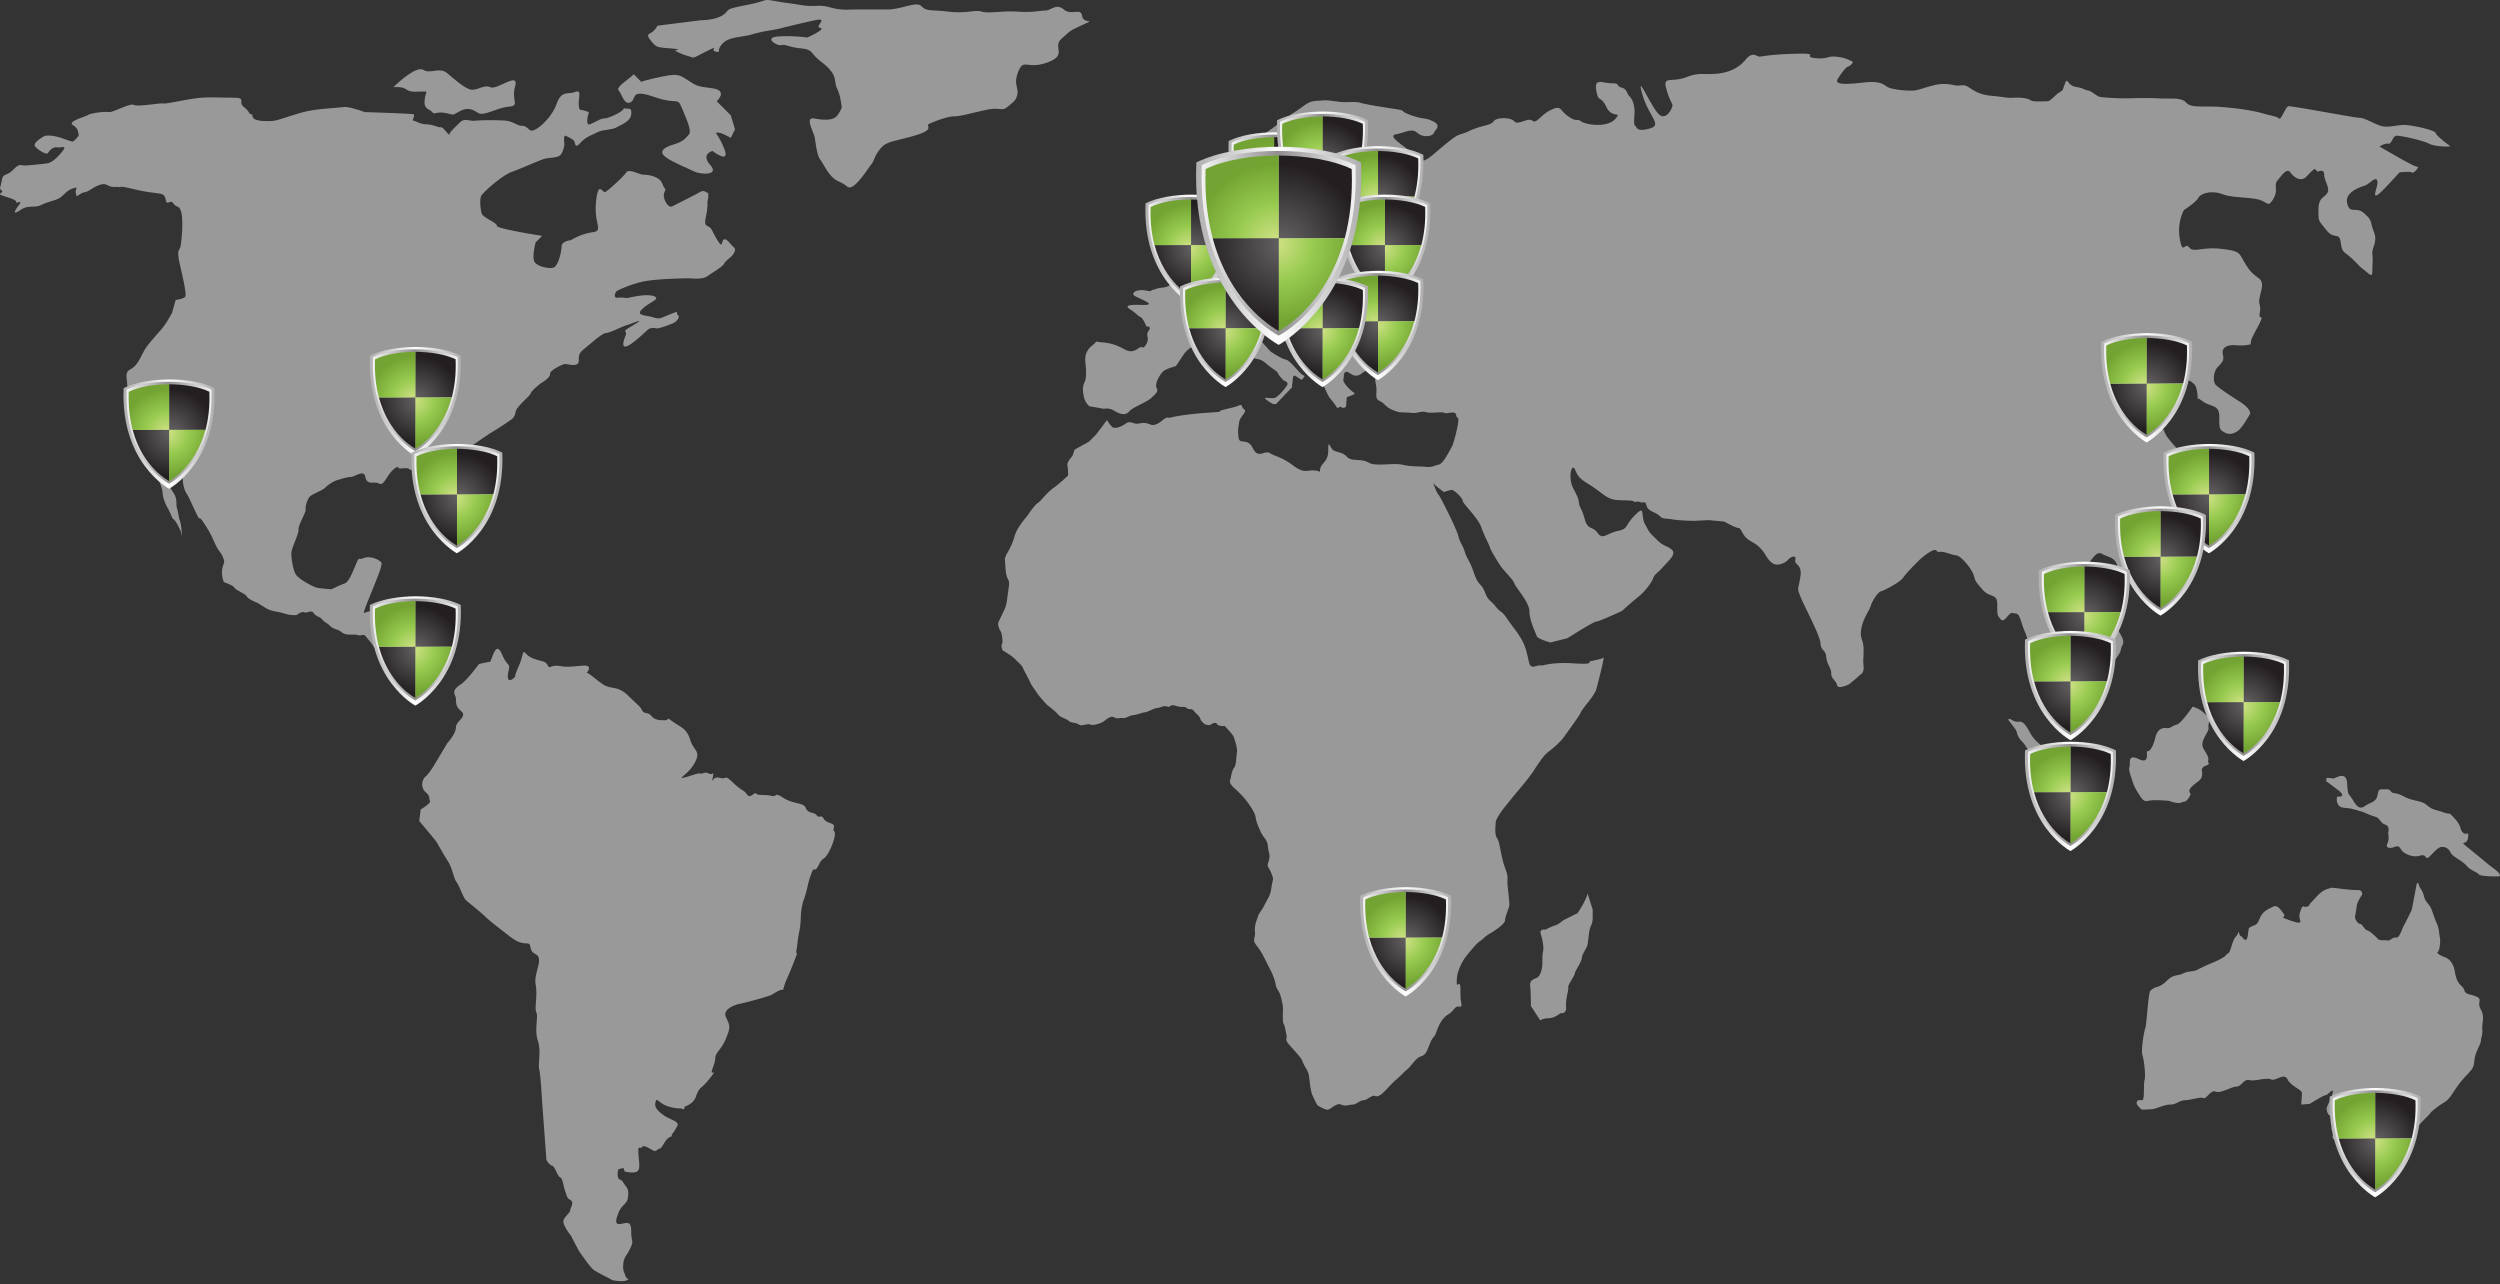 <svg width="621" height="319" fill="none" xmlns="http://www.w3.org/2000/svg"><rect width="100%" height="100%" fill="#333333" stroke="none"/><g clip-path="url(#clip0)"><path d="M274.959 104.354l-2.678 3.575-1.784 1.788-3.57 1.966-.536 1.609s-1.428 1.431-1.249 2.325c.18.895.18 2.503.18 2.503s-2.499 2.324-3.571 3.039c-1.071.715-2.499 2.324-2.499 2.324s-.892 1.073-1.428 1.431c-.535.356-1.427 1.43-2.142 2.503-.714 1.073-1.428 1.787-1.785 2.323s-1.428 1.788-1.963 3.755c-.535 1.967-1.964 4.291-1.964 4.291l-.357.893c.179 3.04.178 3.576.536 4.649.357 1.073.714.715.357 3.039-.357 2.324-.357 3.218-.714 4.291-.357 1.072-1.428 3.039-1.784 3.934-.358.893.713 2.502.713 2.502s.536 2.325.179 2.861c-.357.537.178 1.609.178 1.609s2.142 1.251 2.857 1.967c.713.715 1.963 1.788 2.142 2.324.179.537 1.606 3.04 1.785 3.576.178.536 1.606 2.502 1.963 3.039.357.537 2.142 2.504 2.142 2.504s2.32 1.786 2.857 2.502c.535.715 2.141 1.072 2.676 1.608.536.537 1.785.357 2.499.895.714.536 2.142-.358 2.856 0 .714.357 2.678-.358 3.214-.715.535-.357 1.784-1.609 2.677-1.073.892.535 1.427 0 2.142.179.713.178 1.784-.715 2.498-.715.714 0 2.498-.715 3.034-.715.536 0 2.321-1.074 3.035-1.074.713 0 1.606-.713 2.498-.357.893.357.536-.714 2.142-.178 1.607.535 2.142 0 2.678.535.536.537 1.25.002 1.785.716.536.714 1.428 1.251 1.606 1.966.178.716 1.249 1.432 1.249 1.432l1.072.178s1.429-1.073 1.785-.357c.357.715 1.963.537 1.963.537l1.606 1.787.536.715s1.072 2.861.892 3.933c-.178 1.073-.178 3.397-.713 3.933-.536.537-.892 2.861-.892 2.861s-.715.715.892 2.146c1.606 1.431 2.678 2.681 3.213 3.395.536.716 1.964 2.684 2.141 3.935.179 1.251.536 1.965 1.251 3.575.713 1.609 1.606 1.788 1.784 3.577.179 1.787.535 1.788.357 3.038-.179 1.252-.714 1.43-.179 2.324.536.894 1.249 2.504 1.072 3.04-.179.536-.536 2.86-.536 2.86l-.357 1.073-1.606 3.041-1.071 1.608c-.357 1.251-1.071 2.502-.893 4.29.178 1.788-.892 1.788.536 3.575 1.428 1.789 2.141 3.755 3.034 5.365.893 1.608 1.428 3.217 1.606 4.29.179 1.073.893 1.431 1.249 2.861.357 1.43.536 2.145.536 3.039 0 .894-.179 3.218.179 3.755.356.536.535 2.146.714 2.861.178.715-.536.894.535 2.146 1.071 1.251 1.785 1.966 2.499 2.86.713.895.535.536 1.071 1.788.535 1.251 1.249 1.968 1.428 3.039.179 1.073.356 3.754.893 5.006a28.427 28.427 0 0 0 1.248 2.504s1.965 1.251 2.679 1.072c.712-.179 2.141-1.786 3.213-1.251 1.071.536 1.963 0 2.855 0 .893 0 1.786-1.073 2.678-1.073.893 0 2.142-1.431 2.857-1.072.714.356 1.605-.359 2.498-1.253.893-.893 1.428-1.608 3.034-3.038 1.607-1.431 1.428-1.432 2.499-2.325 1.071-.895 2.143-2.861 3.392-3.219 1.249-.357 1.605-1.607 1.962-2.502.358-.894.536-1.43 1.072-2.146.536-.714.178.181 1.071-2.145.893-2.325 1.965-3.217 2.857-3.754.892-.537 1.428-1.609 1.963-1.788.535-.18 1.428.536 1.071-1.074-.356-1.608 0-3.932-.356-4.468-.357-.538-.894 1.25-.714-1.433.18-2.68 2.142-5.363 2.142-5.363s2.677-3.396 3.57-3.932c.893-.537 1.07-1.073 2.321-1.788 1.248-.714 3.926-2.502 3.926-3.397 0-.894 1.072-3.218 1.072-3.755 0-.537 0-1.073-.357-4.113-.357-3.038.357-2.324-.714-5.184-1.071-2.86-1.251-6.436-1.964-7.33-.714-.894-.357-3.219-.357-3.933 0-.715 1.25-2.503 1.786-3.218.535-.716 2.855-3.577 2.855-3.577s3.57-4.111 4.82-6.077c1.249-1.968 2.498-3.755 3.39-4.47.893-.715 3.035-2.326 4.284-4.113 1.25-1.787 3.749-5.184 3.928-5.721.178-.536 1.605-2.324 1.605-2.324s1.964-2.325 2.321-3.576c.356-1.251 2.141-8.224 1.784-7.867-.355.359-2.498.715-3.213.894-.713.18 1.073.894-4.105.537-5.175-.358-7.853.536-7.853.536-1.607-.358-2.856 1.43-3.392-1.073-.535-2.502-.893-3.933-1.963-5.721-1.071-1.788-1.786-2.502-3.391-4.827-1.606-2.324-1.429-1.252-2.857-3.039-1.427-1.788-1.785-1.252-2.677-3.576-.892-2.324-1.606-1.429-2.677-4.648-1.072-3.219-1.785-3.577-2.321-5.364-.536-1.787-1.249-2.325-1.606-3.933-.357-1.61-4.462-9.833-4.998-10.37-.536-.536-1.428-3.397-1.25-2.861.179.537 2.678 2.325 2.678 2.325s1.428-.537 1.964-.537c.535 0 2.677 1.967 2.677 2.681 0 .716 3.75 4.113 4.641 6.616.893 2.503 1.966 4.291 2.142 5.006.177.715 1.964 3.576 2.678 4.649.713 1.073 3.034 3.218 3.391 4.291.356 1.073 3.749 4.648 3.749 6.972 0 2.325 1.605 5.364 1.784 6.078.179.715 3.391 1.611 3.391 1.611l4.285-1.074s6.425-4.113 7.139-4.113c.713 0 6.427-2.681 6.427-2.681s2.32-2.145 3.925-3.396c1.607-1.252 3.392-3.575 3.75-4.649.356-1.073 1.07-1.251 2.498-2.861 1.428-1.609 3.392-3.218 2.143-4.291-1.25-1.072-1.965-.715-3.749-2.503-1.785-1.787-1.607-1.43-2.857-3.755-1.249-2.323.179-5.005-2.499-2.323-2.677 2.682-1.606 3.397-4.284 3.934-2.676.536-3.749 2.324-4.998.536-1.249-1.788-2.498-.715-3.213-3.398-.714-2.681-1.25-2.861-1.427-3.932-.178-1.073 0-1.073-1.429-3.756-1.427-2.681-.356-6.794.536-4.469.893 2.324 2.32 2.681 4.641 4.291 2.32 1.608 3.392 2.861 5.533 3.039 2.142.178 3.927 0 4.284.357.357.358.714-.178 1.607.179.893.358 1.248-.536 1.606.893.356 1.431 2.32 1.61 3.212 2.503.893.894.893.537 3.214.894 2.321.358 5.535.358 5.535.358l3.39-.179 3.927.356s2.857 1.609 3.57 1.609c.714 0 .892 1.968 2.677 3.04 1.785 1.073 2.142 1.251 3.213 2.503 1.073 1.252.893 1.788 2.32 3.039 1.429 1.253 3.75-.178 4.107-.713.355-.537 2.14-1.431 1.785 0-.358 1.43 1.784.893 1.248 4.291-.535 3.396-.893 2.502 0 4.827.892 2.324 4.82 9.475 4.999 11.621.179 2.145 1.249 1.43 1.427 3.398.179 1.966 1.249 2.681 1.249 4.111 0 1.431 1.251 1.787 1.428 2.861.18 1.073 2.143.178 2.678 0 .536-.179 3.034-2.503 3.034-2.503s1.073-.357.893-2.146c-.179-1.786 0-1.43 0-4.111 0-2.682-1.07-2.682-.535-5.363.535-2.681 1.963-4.291 2.32-5.542.357-1.251 1.786-3.397 2.498-3.576.714-.179 4.642-2.145 5.535-3.398.892-1.251 2.32-2.681 3.749-4.111 1.427-1.43 3.926-3.218 4.462-2.682.535.537.357.358 1.25.358.892 0 2.498.715 3.747.894 1.25.179 3.75 3.218 4.285 4.827.535 1.61.179 1.251 2.142 3.576 1.964 2.324 3.749.893 3.749 3.754 0 2.861 0 2.682.893 3.755.892 1.073 1.962-1.967 3.033-1.609 1.07.359 1.249-.357 2.141 2.503.892 2.861 1.427 2.861 1.607 5.722.178 2.86-.179.178-.179 2.502 0 2.325-.179 2.504.179 4.648.356 2.147 1.605 2.862 1.428 3.22 0 0 1.07-3.04.713-5.186-.355-2.144 0-5.183.893-6.077.892-.895 1.786-1.788 2.499.536.714 2.323 1.071.536 2.677 3.218 1.607 2.682 3.035 2.145 3.213 3.396.178 1.252 1.073 1.432 2.32 2.503 1.25 1.073 2.321-.178 3.749-1.251 1.429-1.073 5.354-5.006 5.534-6.616.178-1.608 1.785-1.251-1.072-5.362-2.856-4.112-2.856-5.543-5.89-8.046-3.033-2.503-4.819-2.681-2.497-5.9 2.32-3.218 3.391-5.363 4.819-4.469 1.428.894 3.925.714 3.925 4.291 0 3.575-.714 7.509 1.785 3.218 2.499-4.291 3.75-6.794 3.034-6.077-.713.715 1.607-1.431 1.607-1.431s.179-1.609 3.214-2.324c3.033-.716 3.925-1.073 4.998-1.609 1.07-.537 4.105-4.113 4.64-5.722.536-1.609 1.964-4.469 1.607-5.72-.357-1.253-2.143-7.33-2.5-7.152-.356.179-.177.179-2.497-2.324-2.322-2.503-3.928-4.291-4.284-5.364-.357-1.073-1.25-1.252-.18-2.681 1.073-1.43 1.608-1.251 1.786-2.503.178-1.251 1.605-2.324-1.072-1.43-2.676.894-.714.358-3.034.18-2.32-.18-8.389 1.251-5.354-2.503 3.034-3.755 3.925-6.078 4.461-6.078.537 0 3.214-3.04 3.392-.18.179 2.86 1.249 2.145 1.428 3.933.179 1.788 3.749-1.966 3.749-1.966s1.249.357 2.141 1.25c.893.894.893 3.755.893 3.755s-.714-.894 1.249.537c1.965 1.431 4.105.715 4.105 3.754s0 3.219 1.25 3.934c1.25.715 2.498.358 3.571-.536 1.07-.894 2.855-4.112 2.855-4.112s.178-1.252-2.678-3.04c-2.855-1.788-4.64-3.039-5.71-3.933-1.072-.894-.715-3.575.355-4.65 1.073-1.072 1.607-1.608 1.25-3.038-.358-1.431.536-2.504 3.213-2.325 2.678.18 3.213-.178 3.213-.178s.537.357.537-.716c0-1.072 3.39-6.079 2.497-6.079-.892 0 .181-1.25-.357-3.217-.535-1.968 1.785-5.006-.178-6.437-1.963-1.43-2.499-2.146-3.748-4.29-1.249-2.147-1.072-2.503-5.712-3.04-4.641-.536-6.783 1.073-7.854-.357-1.072-1.43-1.606 2.145-2.32-2.146-.714-4.291 1.072-7.152 1.072-7.152s2.855-1.788 3.568-3.04c.714-1.251 3.569-1.787 5.892-.893 2.321.894 5.711.715 8.568 1.253 2.856.535 2.677 2.323 4.105 0 1.428-2.326 0-3.398 1.071-4.65 1.072-1.251 2.32-3.218 3.212-1.967.893 1.253 2.68 2.503 4.108.894 1.428-1.609 1.963-1.787 1.963-1.787l.712.715s1.607-.895 1.607.713c0 1.61 1.607 3.398.714 4.65-.893 1.252-2.141 1.073-2.141 4.112 0 3.04 0 2.503 1.962 5.007 1.964 2.502 3.213.357 3.57 3.04.358 2.68.713 2.145 2.678 3.933 1.964 1.787 1.605 1.787 3.034 2.86 1.429 1.073 2.143 2.146 2.143.358 0-1.788.178-2.681 0-4.29-.18-1.61 1.428-2.862.355-5.543-1.07-2.682-.177-2.503-2.319-4.47-2.143-1.966-3.571.358-4.283-2.503-.715-2.86 3.39-4.112 4.462-4.47 1.071-.356 2.676-2.502 3.032-1.072.358 1.43-2.676 6.615 2.501 1.072 5.175-5.541 2.856-3.217 2.856-3.217s2.677-.358 3.212 0c.535.358 1.965-1.61 1.427-1.43-.535.18-5.709-2.861-5.709-2.861l-3.75-2.145s1.25-.894 2.142-.715c.893.179 1.072-1.788 1.965-1.967.893-.179 6.961 1.252 8.211 1.967 1.249.715 5.711.894 5.175.536-.536-.358-3.39-2.502-3.57-3.218-.177-.715-6.425-2.146-8.388-1.967-1.965.178-3.748.714-5.355.178-1.607-.536-3.927-1.967-5.176-1.967s-16.957-3.039-17.67-2.86c-.714.179-1.786 3.575-2.322 3.04-.535-.537-1.427-.538-3.927-1.253-2.498-.715-5.89-1.252-10.353-1.608-4.462-.358-7.495.357-8.745-1.073-1.25-1.43-3.926-.894-6.961-1.074-3.034-.177-6.604 0-8.211 0-1.606 0-5.353-.177-6.246-.357-.893-.18-1.964-1.43-3.034-1.608-1.073-.18-.894-.537-3.035-.894-2.142-.358-1.964-2.682-2.678-.716-.713 1.968-.357 1.43-1.428 2.146-1.071.715-2.142 2.145-2.856 2.145-.713 0-3.569.179-4.106-.178-.536-.358-1.428-.715-3.213-.715-1.785 0-1.785.177-4.105-.18-2.321-.357-4.106-.18-6.248-1.251-2.142-1.073-2.142-1.788-3.927-1.61-1.783.18-1.783-.357-4.284-.357-2.498 0-5.532 1.43-7.139 1.61-1.605.178-5.175-.18-6.425-.716-1.251-.536-1.607-1.787-6.248-1.252-4.641.537-7.318.537-6.426-.893.893-1.43 1.963-2.86 2.499-3.04.536-.178 1.784-1.072.891-1.43-.891-.358-1.784-.893-3.926-1.073-2.142-.178-1.965.715-5.176.358-3.213-.358 1.785-1.251-4.819-1.072-6.604.18-8.211.714-8.924.714-.715 0-1.608-1.43-3.392.715-1.785 2.146-4.285 3.397-7.854 3.576-3.569.18-3.749-.358-7.139.893-3.392 1.251-5.534-.357-4.82 2.503.713 2.86 1.607 3.933 1.607 4.47 0 .536-1.607 4.112-3.569 1.966-1.966-2.145-5.535-10.548-3.928-4.827 1.606 5.721 5.175 7.689 1.785 8.582-3.391.894-3.036-.357-3.571-.715-.535-.358 0-2.86-.179-4.291-.179-1.43-.535-2.325-1.249-3.04-.713-.715-.536-1.788-1.963-2.145-1.428-.357-.179-1.073-2.499-1.073-2.32 0-4.283-1.43-3.748 1.788.535 3.218 1.07 1.073 2.498 4.112 1.427 3.04 4.105.894 2.142 3.04-1.963 2.145-7.139 1.43-8.389.536-1.25-.894-.892.358-3.214-1.252-2.321-1.609-1.605-2.86-4.282-1.609-2.678 1.252-3.571 3.576-4.642 2.682-1.071-.895-3.569 1.25-4.462.18-.893-1.074-4.463-1.074-5.176 0-.715 1.072-2.857.893-5.891 2.323s-2.143.178-5.89 3.218c-3.75 3.04-5.892 5.542-7.14 3.575-1.25-1.966-8.033-5.363-5.355-5.9 2.678-.536 3.927-1.608 5.355-.357 1.428 1.25 3.75.894 4.105 0 .357-.895 1.964-1.788-.179-2.86-2.142-1.074-2.32-.359-5.711-1.61-3.392-1.252 0-.893-4.641-1.61-4.641-.714-6.605-1.072-7.854-1.429-1.249-.357-3.035 0-4.819-.179-1.786-.178-3.034-.536-4.641-.357-1.606.179-2.498-.179-4.641 1.43-2.143 1.61-3.749 2.325-5.177 3.576-1.427 1.25-5.175 3.754-6.247 4.649-1.071.893-4.819 3.754-5.176 4.827-.357 1.073.357 1.966-1.072 2.681-1.428.715-2.855.715-3.927.894-1.071.179 0-1.61-1.071.179-1.071 1.788-.714 8.224.178 7.33.893-.895.357-3.754 4.284-1.072 3.927 2.68 6.427 2.323 6.248 4.826-.179 2.503 2.677 2.325 3.034 2.861.357.536 2.142-.715 2.142-.715s3.927-2.503 3.927-3.754c0-1.252 2.498-4.112 2.498-4.112s-1.785-.894-1.785-2.682c0-1.787.536-2.325.893-4.113.356-1.787-1.964.001 3.391-3.397 5.354-3.397 5.712-1.072 5.712-1.072s.712.715-.18 1.788c-.892 1.073-2.498 3.934-2.855 4.29-.358.359 1.606 3.219 2.498 3.219.893 0 2.678-.716 3.749-.537 1.071.18 2.856-.535 3.391-.178.536.358 1.785 1.43.892 2.324-.892.894-2.856 1.966-4.283 1.61-1.429-.357-3.571-2.861-2.321.715 1.25 3.575-.179 4.47-1.25 4.29-1.07-.178-3.391-1.966-3.034.716.358 2.68-2.32 4.469-2.856 4.469s-1.605-.179-1.605-.179-1.608-.18-2.499-.18c-.893 0-2.678.894-3.214 1.61-.536.715-1.249.18-2.142.18-.892 0 0-1.074-1.785-1.431-1.784-.358-2.855-.715-3.926 0-1.071.715-2.677 1.072-3.392.536-.713-.536.358-1.789-1.071-1.072-1.427.715-2.499 2.681-3.034 2.86-.535.179 1.607 0-.535.179-2.142.18-3.034.716-4.106 1.073-1.071.358.357 2.503-1.606 3.218-1.964.714-.535-.894-2.499.714-1.964 1.61-2.321 3.04-3.034 3.219-.715.18-.536.536-2.142.715-1.607.179-1.428.357-2.321.536-.892.179.179.537-1.785.179-1.964-.358-3.391.358-3.035 1.073.357.715 6.962 2.681 1.964 2.503-4.998-.179-3.391.715-2.32 1.43 1.071.714 1.606 1.43 2.142 1.609.536.179 1.427 2.325 1.427 2.325s1.428-.18.536 1.072c-.892 1.252.357 1.61-.536 3.219-.892 1.609-.892.536-1.606.893-.714.357-1.785 1.61-3.749.536-1.964-1.073-3.39-1.609-5.712-1.787-2.32-.18-.714-.536-2.32.714-1.607 1.253-1.963 2.683-1.784 4.291.178 1.609.357 3.755-.179 4.828-.536 1.072-.536 2.145-.18 3.755.358 1.608 1.429 2.325 1.429 2.325s2.499.356 3.034.536c.536.179 1.607-.358 3.035.535 1.428.895 2.856 1.253 3.748.18.892-1.073 4.462-2.324 5.535-3.397 1.07-1.073 1.784-1.43 1.249-2.503-.536-1.073 1.071-3.754 1.963-4.29.892-.537 2.856-1.074 2.856-1.074l2.142-3.217s1.785-1.968 2.677-1.788c.892.178 5.89 1.967 5.534-.357-.357-2.325.356-3.04.892-2.146.535.893 1.963.536 1.963.536s.714-.357 1.249.18c.536.535 1.249 2.86 2.321 3.396 1.071.537 1.963 1.073 2.678 1.43.713.358 1.428 0 2.856 1.252 1.427 1.251 2.856 1.967 3.033 2.502.18.537 1.429 1.788 1.429 1.788s1.249.358.893 1.074c-.357.714-2.142 2.86-3.035 3.217-.893.358-3.212-.358-2.32.358.891.715 2.142 1.609 2.677 1.072.536-.536 3.926-4.112 3.926-4.112s-.178.179 0-.895c.18-1.071 0-2.323.893-1.787.893.537 1.429 1.252 1.786.537.356-.715.713-.357-.18-.893-.893-.537-3.034-3.576-4.105-3.755-1.072-.18-3.75-1.968-3.75-1.968s-.534-.536-1.784-1.965c-1.25-1.431-1.606-1.074-1.964-2.326-.356-1.25-1.428-2.86.536-2.502 1.964.357 3.212 1.608 4.998 2.681 1.785 1.073 1.429 1.43 3.034 2.503 1.606 1.073 1.786 2.146 3.035 1.968 1.249-.18 2.678.715 2.678 2.324 0 1.61.356 3.396.712 3.754.358.359 1.428 1.074 1.786 1.788.356.715 1.071 2.503 1.605 3.218.536.715 1.072 1.252 1.607 2.147.535.893.714-.18 1.249.178.536.358 1.25.178 1.25-.537 0-.715.177-1.966.177-1.966s2.501-.715 1.787-1.074c-.714-.357-2.857-2.502-2.678-3.217.179-.715 0-2.145.891-1.966.893.178 1.786 1.787 3.75.356 1.963-1.43 4.284-2.145 3.569 0-.713 2.146.18 2.502 0 4.827-.177 2.325.715 1.61 1.965 2.862 1.249 1.251 2.141 1.431 3.034 1.788.893.358 2.32.179 3.749.358 1.428.179 2.32-.537 3.57-.179 1.248.358 4.105-.179 4.641.179.536.357 2.678-.715 2.856.536.178 1.252.892-.179.357 2.682-.535 2.86-1.25 4.827-1.25 4.827-1.963 3.754-2.677 4.649-3.57 4.827-.891.179-1.427.715-3.033.537-1.607-.18-3.57 0-5.891-.537-2.32-.537-6.605.537-8.389-.537-1.785-1.072-4.284-.178-5.356-1.429-1.071-1.252-2.855-1.073-3.569-1.788-.714-.715-1.071-2.681-1.071.179 0 2.861-1.607 3.039-1.963 4.47-.358 1.43.534.715-1.429.536-1.964-.18-2.499.894-5.355-1.251-2.856-2.145-4.284-2.145-5.711-3.04-1.429-.894-2.857 1.609-4.284-1.251-1.428-2.861-3.392-.537-3.57-2.861-.179-2.325 0-2.145.178-3.575.18-1.431 2.142-2.682 1.25-3.218-.893-.536-.179-1.431-1.428-.894-1.25.537-3.034.715-4.463 1.251-1.428.537 3.213 0-3.748.537s-8.925 1.251-8.925 1.251-.536-.357-1.429.358c-.892.715-2.142 1.788-3.391 1.252-1.249-.537-1.963-.359-3.034-.179-1.071.179-1.784-.894-3.034 0-1.25.893-2.677 1.251-3.213.893-.537-.362-1.43-1.792-1.43-1.792z" fill="#999"/><path d="M394.371 221.994c-.535 1.968-2.499 4.827-2.499 4.827l-3.571 1.788s-1.247 1.073-1.962 1.252c-.714.178-2.499 1.073-2.499 1.073s-1.606-.358-1.071 1.25c.535 1.61.714 3.577.535 4.113-.178.537-.178 1.61-.178 3.04s-.535 3.217-1.428 3.575c-.892.358-1.785.715-1.607 1.967.18 1.252.18 5.006.18 5.006l2.321 3.576s.713-.536 2.142-.536c1.426 0 2.855-1.251 2.855-1.251s1.608.356 1.428-1.609c-.179-1.967.715-4.291.535-4.828-.178-.536 1.607-2.861 1.607-3.396 0-.537 1.785-3.038 1.785-3.934 0-.893 1.249-2.324 1.428-3.395.178-1.074.357-3.576.714-4.291.357-.715.536-1.431.536-2.146v-2.145l-1.251-3.936zm139.761 24.137c-.536.714-.893 8.403-1.249 9.297-.357.893-1.072 5.542-.713 6.614.356 1.074.891 5.006.535 6.258-.358 1.251.178 5.185-.715 5.006-.892-.18-1.248.179-1.248.715 0 .537 1.248 1.608 1.248 1.608s2.143.001 3.035-.178c.892-.179 2.678-1.074 4.106-1.074s2.321-1.073 3.569-1.073c1.25 0 3.928-.892 4.642-.536.713.357 1.784-2.145 3.034-1.608 1.249.536 3.928-1.252 5.177-1.252 1.248 0 1.785-1.968 3.213-1.609 1.427.358 4.105-.715 5.355-.18 1.247.538 3.213-1.787 4.105 0 .893 1.789 3.571 2.504 3.571 3.397 0 .894-.181 2.861-.181 2.861l2.143-.179s3.39-2.145 3.927-2.145c.535 0 1.785-1.788 1.785-.893 0 .893-1.072 2.861-1.429 3.754-.356.894.357 1.967.357 1.967s1.786.894 1.072 2.502c-.715 1.61.177 1.253 0 2.503-.18 1.252 0 .715.712 1.43.715.716 1.966 1.969 3.035 1.789 1.073-.18 1.428-1.251 2.321-.715.892.536 2.676.178 3.212.894.537.714-3.391 2.502 3.392-.536 6.783-3.041 7.495-3.756 8.388-4.829.895-1.072 1.966-2.144 2.678-2.86.714-.715.18-.536 2.32-2.145 2.142-1.609 2.142-.894 4.107-3.934 1.964-3.038 3.39-4.111 3.749-4.648.357-.537 1.07-.715 1.249-2.862.178-2.145 1.606-4.111 1.606-4.826 0-.714.535-1.787.357-3.039-.179-1.252.714-3.039-.357-4.827-1.072-1.788.535-2.502-1.072-3.219-1.606-.715-2.677-.357-3.034-1.608-.357-1.252-1.786-1.074-2.321-4.47-.535-3.397-2.677-3.756-2.677-3.756s-2.142-.893-1.607-1.25c.537-.358.715-2.862.537-3.577-.179-.714-.179-2.324-.714-3.395-.535-1.074-.893-2.503-1.428-3.756-.535-1.251-1.427-1.609-1.785-3.039-.358-1.43-.893-1.967-1.07-2.324-.18-.357-.538-2.145-.893-.18-.357 1.967-1.073 5.721-1.073 5.721s-1.428 3.041-1.963 3.934c-.535.893-1.071 3.218-1.963 3.039-.893-.179-1.43.895-2.142.714-.714-.179-1.785.18-2.32-.356-.535-.537-1.964-1.967-2.678-2.146-.714-.178-1.249-1.608-1.785-1.608-.537 0-1.428-1.253-1.249-1.968.177-.714.356-2.323.535-3.039.178-.715 1.25-2.325 1.25-2.325s0-1.072-.893-1.072c-.892 0-1.071 0-3.035-.179-1.963-.18-2.497-.358-3.213-.358-.712 0 .715-.357-1.249.179-1.963.538-2.856 1.967-4.106 3.219-1.247 1.251-.177.893-1.247 1.251-1.073.358-.893-.894-1.608 1.073-.714 1.967.358 2.502-.18 2.861-.535.358-4.282-1.251-4.282-1.251s.892-.18.178-1.074c-.713-.894-1.428-2.144-2.497-1.608-1.073.536-1.966.894-2.678 1.788-.715.894-.715 1.608-1.25 2.323-.536.715-1.963.715-2.142 1.431-.179.716-.179 2.503-.713 2.682-.535.179-.714-.714-1.249-.893-.535-.179-.358-1.61-.714-.715-.357.893-.714.714-1.249 2.145-.537 1.43-.714 2.682-1.25 2.861-.535.179 0 .357-1.607 1.251-1.605.894-1.963.894-4.282 1.967-2.32 1.073-1.785 1.073-3.391 1.251-1.606.18-1.965.716-3.035.895-1.072.178-1.784.356-2.857 1.429-1.07 1.074-1.962 1.43-2.676 1.61-.714.179-1.431.895-1.431.895zm10.53-70.621c-.713 1.074-3.033 4.291-3.925 4.47-.893.178-1.786 1.073-2.5.894-.713-.18-2.32 0-2.855 2.324-.536 2.324-1.429 3.576-1.965 3.396-.536-.178.892 3.397-2.142 1.968-3.033-1.431-1.962 1.252-2.32 1.967-.357.715.535 2.682.714 3.397.18.715.713 1.967 1.428 3.038.714 1.073 1.249 2.324 2.499 1.968 1.25-.359 5.175 0 5.175 0s1.43.537 2.321.537c.892 0 1.071-.358 1.606-.358.534 0 1.606-1.789 1.428-1.966-.178-.181-.713-.716.357-1.789 1.071-1.073 2.32-1.43 2.5-2.682.178-1.251-.357-1.251.178-1.967.535-.715 1.784-.535 1.428-1.251-.357-.715.356-.537-.357-1.968-.713-1.43-1.607-1.967-.893-3.755.714-1.787 1.43-2.145 1.25-3.217-.179-1.074.892-1.431-.357-2.683-1.249-1.25-1.785-1.608-2.678-1.967l-.892-.356zm34.985 17.88c.715-.179 3.213-1.967 3.392 1.252.178 3.218.355 2.323 1.428 4.111 1.071 1.788 1.783 2.326 3.033 1.432 1.249-.896 2.677-.896 3.034-2.503.358-1.61.358-1.61 1.428-1.61 1.073 0 1.428-.178 1.966.538.534.713.89-.001 3.212 1.25 2.32 1.252 4.283.893 5.713 2.146 1.428 1.251 2.142 1.074 4.104 1.788 1.964.715 1.071-.358 2.856 1.609 1.786 1.966 1.073 2.502 1.963 3.397.893.893 1.608-.716 1.25 1.429-.357 2.146-2.855 0 .893 3.039 3.748 3.04 4.284 3.577 5.532 4.47 1.251.894 2.143 1.968 1.073 1.968-1.073 0-4.463 0-4.819-.537-.358-.537-1.963-.895-3.036-2.146-1.069-1.25-3.39-2.145-3.924-3.218-.537-1.074-1.251-1.43-2.143-1.43-.892 0-1.784 1.072-3.035 2.324-1.25 1.251-.712-.714-2.32-.179-1.608.537-3.39-.179-4.284-.894-.893-.715-.713-1.787-2.14-1.251-1.43.536-2.321.179-1.786-.894.536-1.074.178-2.503.178-2.503s.537-1.788-.712-2.145c-1.25-.357-1.25-1.609-2.5-1.968-1.25-.356-3.212-1.251-3.212-1.251s-.179 0-.715-.178c-.535-.18-.535-.18-1.963-.537-1.428-.358-2.5-.001-3.213-.894-.715-.894-.357-2.145-.357-2.145s2.855.357 0-1.788l-2.856-2.145s.355-.18.178-.537c-.18-.359 1.782 0 1.782 0zm-80.321-14.841s.892.895 2.32.716c1.428-.18 2.497 2.86 3.392 3.932.891 1.074 1.428 1.61 3.391 2.862 1.963 1.251 1.784-1.074 4.462 2.681 2.677 3.754 1.428 1.431 2.677 3.754 1.249 2.327 1.964 3.577 2.678 4.115.713.536 1.249 1.965 1.429 2.502.177.536 1.426 2.144 1.426 2.681 0 .536.358 1.967-.713 3.218-1.071 1.252-1.964 1.431-1.964 1.431s-2.142-1.074-2.856-2.146c-.714-1.072-1.605-1.967-2.856-4.111-1.249-2.146-2.677-4.471-3.391-5.543-.714-1.074-1.785-2.147-2.32-3.218-.536-1.074-1.964-4.291-2.678-4.65-.713-.358-.893-1.429-2.142-2.681-1.249-1.252-1.071-2.324-1.606-3.039a255.48 255.48 0 0 0-1.784-2.326l.535-.178zM152.155 318.004c-1.25-.715-3.928-1.967-4.82-2.681-.892-.715-3.569-4.65-3.569-4.65l-1.964-3.755s-2.32-2.86-1.785-3.933c.536-1.073 1.607-1.788 1.607-2.324 0-.536 1.071-1.967.178-2.503-.892-.537-.892-.715-1.429-2.324-.535-1.608-.535-3.041-1.249-3.397-.714-.357-1.249-2.682-1.963-2.861-.714-.179-1.428-1.43-1.428-1.43l-1.072-14.482s-.357-6.614-.713-8.046c-.358-1.429.535-4.468-.358-7.151-.892-2.681.179-5.899-.357-6.972-.535-1.073.357-4.112-.178-6.972-.536-2.86 2.142-6.436 0-7.509-2.142-1.074-.536-2.682-2.321-2.682-1.784 0-3.034-.895-4.64-2.145-1.607-1.252-4.642-3.577-5.534-4.471-.892-.893-3.749-3.218-4.641-3.933-.892-.714-1.785-3.754-2.499-4.649-.713-.893-1.07-3.574-2.142-5.183-1.071-1.609-2.498-4.291-2.856-4.827-.357-.537-4.284-5.185-4.284-5.185l.357-2.86s2.677-1.61 2.32-2.146c-.356-.537.18-1.074-1.071-2.145-1.25-1.074-1.071-3.041 0-3.934 1.071-.895 2.677-3.755 2.677-3.755l2.677-4.469s2.143-2.326 2.143-3.934c0-1.609 3.034-2.681 1.249-4.112-1.785-1.431-.892-2.682-1.428-3.755-.536-1.072-.178-1.787 1.428-2.86 1.607-1.073 4.463-5.006 4.463-5.006s2.141-.537 2.677-.537c.535 0 1.428-5.722 3.035-1.968 1.606 3.755 2.142 1.788 1.606 4.47-.536 2.682.714 2.146 1.428 1.431.713-.716-.358.537 1.07-2.683 1.428-3.218.893-4.29 1.785-3.396.892.895 1.249 1.074 2.856 1.61 1.606.536 2.142.356 2.676 1.43.536 1.073.358-.358 3.392.179 3.034.537 7.318-1.073 6.783.714-.535 1.788-1.607-.179.892 1.788 2.499 1.968 2.856 2.324 4.284 2.683 1.427.357 2.677.178 4.82 2.324 2.142 2.144 2.677 2.324 3.212 3.395.536 1.074 1.428.359 2.321 1.431.892 1.074 2.142 1.074 3.391 1.074s0-1.074 1.963.357c1.964 1.43 3.392 1.608 4.284 4.469.892 2.863 2.677 2.682 1.249 5.544-1.427 2.861-4.283 4.112-3.034 3.933 1.249-.179 3.57-1.253 4.284-1.073.713.178 1.07-.536 2.142 0 1.071.536 1.249-.715 1.071.536-.179 1.252-.179 0-.179 1.252 0 1.251-.357-1.252 1.785-.715 2.142.536.892-1.074 3.391 1.251s2.499 1.61 3.391 2.861c.893 1.25 1.785-.714 2.321-.179.536.536 2.142.178 3.749.537 1.606.356.535-1.073 3.034.536 2.498 1.608 4.998 1.072 5.533 2.503.536 1.429 1.965.893 2.678 1.788.712.894 1.07-.359 1.785.894.713 1.25 2.856.893 2.498 2.144-.357 1.253.535.537.178 2.324-.356 1.79-1.607 4.65-2.676 5.364-1.072.716-1.071 1.609-1.785 2.503-.714.895-.536-.894-1.429 1.609-.892 2.504-.713 2.861-1.427 5.185-.714 2.323-.179 0-.714 2.324-.535 2.324-.178 3.755-.714 6.437-.535 2.681-.356 2.682-.713 4.648-.357 1.967.892-.892-.715 3.218-1.606 4.113-1.784 3.933-2.319 5.722-.536 1.788.178.357-1.785 1.43-1.964 1.074-.893.715-3.214 1.431-2.319.715-5.176 1.431-6.068 1.609-.892.178-4.462 1.251-3.391 3.396 1.072 2.146 1.072 2.503 0 5.186-1.071 2.681-2.677 3.576-2.677 4.826 0 1.251-.715 2.502-.892 3.396-.179.895 1.606-.894-.535 1.788-2.142 2.682-2.321 1.967-3.035 3.576s0 .357-.714 1.609c-.714 1.251-2.499 1.787-2.499 1.787s.178.895-.536.537c-.714-.357-.535.179-3.213-.537-2.677-.715-3.034-2.501-3.391-1.251-.357 1.251.178 1.968 1.785 3.219 1.606 1.252 4.284 1.608 3.569 2.861-.713 1.252-.713 1.252-1.249 1.967-.536.715.714.178-.536.715-1.249.536-1.963 2.861-2.499 2.861-.535 0-.893.894-1.606.536-.714-.358-2.498-1.609-2.856-.894-.357.714-1.071-.894-.893 1.609.179 2.502.536 3.933-.357 4.47-.892.536-3.035 0-3.035 0l-.356-.894-1.249.357s-.536 2.145.356 2.503c.893.357.714.714 1.606 1.787.893 1.073.358 3.04.358 3.04s0 .537-.892 1.431c-.892.893-1.25 1.609-1.428 2.145-.18.536-1.25 2.861.356 2.682 1.606-.18 2.857-1.074 2.857 1.788 0 2.86.714 2.146-.179 4.112-.892 1.966-1.606 2.145-1.785 3.932-.177 1.788.18 1.967.536 3.04.357 1.073 1.25.536.357 1.073-.89.536-3.567.001-3.567.001zm-46.052-145.533l-1.249-1.788s-.536-1.073-1.429-1.251c-.893-.178-2.856-2.503-2.856-2.503s-.892-.715-.892-1.966c0-1.252-.715-3.218-.18-5.363.537-2.145.715-4.827.537-5.543-.18-.715.892-.894-.357-1.609-1.25-.715-3.749-.894-5.356-.894-1.605 0-3.57.537-3.927.715-.356.179 1.964-5.363 2.32-6.257.358-.894 1.964-4.828 1.964-5.363 0-.537.536-.716-.535-1.43-1.07-.716-2.856-1.073-3.927-.537-1.07.537-.892-.715-1.784 1.43-.892 2.146-1.785 4.47-2.857 4.828-1.07.358-3.212 1.43-3.212 1.43s-2.677-.178-3.57-.357c-.893-.179-4.641-2.146-5.355-3.397-.713-1.251-1.07-3.934-1.07-5.184 0-1.252 1.962-5.006 1.784-5.9-.178-.894 1.964-4.47 1.785-5.007-.18-.536.357-2.324.892-3.039.536-.715 3.214-1.609 3.927-2.324.714-.716 1.964-1.609 3.213-1.967 1.249-.358 2.32-.715 3.213-.715.892 0 3.212-1.966 3.57 0 .357 1.966 1.964 1.251 2.856 1.43.892.18 1.071 1.073 2.499-1.251 1.428-2.325 2.855-3.04 2.855-2.504 0 .537 2.321-.178 2.677.359.357.536 1.072-.359 2.321.715 1.25 1.073 3.034 1.251 2.855 1.787-.178.536.714.536.714 1.073 0 .536.715-1.252.715 1.966s.892 5.185.892 5.185 1.249 2.682 1.784 2.145c.535-.536 1.606-1.965 1.606-1.965s1.785-1.074.536-4.828c-1.25-3.754-.357-4.827-.714-6.079-.357-1.252-.357-1.968 1.785-3.576 2.142-1.609 7.318-5.185 8.567-5.9 1.249-.714 4.105-2.681 4.105-2.681s1.071-.536 1.25-1.967c.178-1.43 3.569-3.933 3.748-4.648.18-.715 2.5-2.502 2.5-2.502s2.498-1.432 2.32-2.324c-.179-.894 3.213-2.503 3.748-2.503.535 0 3.392.893 3.392-.716 0-1.608 0-1.967 1.785-3.397 1.784-1.43 4.105-3.576 4.998-3.576.892 0 3.927-1.607 5.176-1.965 1.249-.359 5.176-2.147 1.606 0-3.57 2.144-1.25.893-1.963 2.681-.713 1.787-1.25 4.112 2.142 1.43 3.391-2.682 3.212-3.219 4.462-3.397 1.25-.178.357.537 3.034-.358 2.678-.893 2.857-1.25 2.857-1.25s1.249-1.074.535-1.61c-.714-.536.714-1.251-1.964-.179-2.677 1.073-2.499 1.252-4.284.715-1.784-.536-4.462-.358-2.498-2.146 1.963-1.787 4.462-2.324 2.855-3.04-1.606-.714-5.711.18-6.246.358-.536.179-1.785-.178-2.857 0-1.07.179-.713-1.429 0-1.787.715-.358 3.035-1.431 5.891-2.146 2.855-.715 9.817-.894 11.423-.894 1.606 0 3.748.358 4.998-.536 1.249-.894 3.748-2.323 4.105-3.04.358-.715 1.785-1.787 1.785-1.787s1.606-1.61.714-2.324c-.892-.715-1.785-2.324-2.499-1.967-.714.358-.177 2.504-1.606.179-1.428-2.323-1.249-2.682-1.963-3.218s-1.428-.18-.892-2.681c.535-2.503.357-3.577.357-3.577s.535-2.144 0-2.323c-.537-.18-.893-.715-1.785-.18-.893.537-5.89 3.04-6.961 3.577-1.071.536-2.499-2.146-1.964-3.397.536-1.252.178-.537-.535-2.324-.714-1.788-3.57-2.146-4.641-2.146-1.072 0-3.57-1.61-4.284-.536-.714 1.072-4.462 4.468-5.177 4.827-.714.358-1.784-3.04-2.319 2.502-.536 5.544 1.963 7.153-.893 7.51-2.855.357-5.355 1.966-5.355 1.966s-2.319.18-2.319 1.61c0 1.43-.893 4.826-1.965 5.184-1.07.358-3.748-.178-4.64-1.251-.893-1.074.178-5.006.178-5.006l1.607-1.61s-11.424-1.787-11.246-2.502c.179-.715-3.391-1.966-3.748-3.04-.357-1.073-.536-3.397-.178-4.29.357-.894 5.176-5.185 7.675-6.078 2.498-.895 6.782-2.86 8.032-3.219 1.25-.357 3.391-.179 4.105-1.072.714-.895.893-2.503.893-2.503s-.357-2.504.356-2.146c.714.358 1.964.894 2.142 1.43.18.536.18 1.788 1.429.357 1.249-1.43 2.856-1.967 4.283-2.681 1.429-.716 3.57-.536 4.82-1.251 1.249-.715 3.391-1.43 3.57-3.219.178-1.787-.536-1.25-1.428-1.43-.893-.178.356.18-2.678 1.61-3.035 1.429-2.142.357-4.284 1.429-2.141 1.073-2.321 1.252-2.498.358-.18-.894.357-2.324.357-2.324s.179-.18-1.071-.536c-1.25-.358-1.25.178-1.428-1.43-.179-1.61.892-3.933-.892-3.219-1.786.715-3.391-.536-4.641 3.04-1.25 3.575-5.534 7.33-6.605 6.436-1.071-.894-1.249-1.073-2.142-1.073-.893 0-2.142-1.073-3.749-1.251-1.606-.179-6.426-.179-7.675 0-1.249.18-2.677-.715-3.749.358-1.07 1.072-2.676 2.503-2.676 3.04 0 .536-1.607-1.968-2.142-1.788-.536.178-1.965-.715-3.57-.715-1.606 0-2.678-.895-3.212-.895-.535 0 .534-1.43 0-1.609-.535-.178-12.139-.536-12.139-.536s-3.748-1.43-5.175-1.251c-1.428.179-5.355.357-8.39.894-3.035.536-7.497 2.324-8.925 2.502-1.428.18-4.64.18-5.176-.714-.536-.894.179-.715-.536-.894-.714-.178-.177-.536-1.784-1.787-1.607-1.252.714-2.324-2.499-2.324s-5.176-.18-8.032 0c-2.856.178-8.746 1.608-9.46 1.43-.713-.18-6.425.894-7.318.358-.892-.537-5.355 1.966-6.247 1.787-.892-.179-4.284.18-5.176.716-.893.537-5.177 1.608-3.748 2.502 1.427.894 1.248 1.788 1.427 2.325.18.536-1.428 1.787-1.428 1.787s-.357 0-2.32-.715c-1.963-.716-4.105-1.072-4.998-.536-.892.536-2.499 1.61-2.142 2.325.357.715 2.856 2.324 3.213 1.787.357-.536 1.25-1.609 2.32-1.43 1.072.18 2.678-.715 1.25 1.073-1.428 1.788-2.678 2.682-3.57 2.861-.892.178-3.034.357-4.997.537-1.965.179-1.786-.715-3.57 1.073-1.785 1.787-2.5.715-2.856 2.681-.357 1.966-.714 1.966 0 2.503.713.536-1.429.715.178 1.251 1.606.537 3.57 1.073 3.391 1.609-.18.537 1.785-.714.714.715-1.072 1.43-1.784 2.681.357 1.251 2.142-1.43 3.39-.358 5.176-1.252 1.785-.893 3.57-1.072 4.64-1.787 1.072-.715 1.607-1.787 3.214-2.325 1.606-.536.535.18.713 1.074.179.893 0 1.072 1.072.356 1.07-.715 1.07-.178 2.499-1.072 1.427-.894 3.034-1.788 4.105-1.252 1.07.537 1.428.537 2.142.537s-.892-.18.714 0c1.606.178-.714-.537 4.64.715 5.356 1.25 6.784.357 7.14 2.324.358 1.967 1.071-.18 1.963 1.072.893 1.251 1.429.18 1.964 2.325.535 2.146 0 8.045-.357 8.76-.357.715-.535.715-.357 2.324.179 1.609 2.32 9.298 1.607 9.833-.714.535-2.32.715-2.32.715l-.893 3.218S41.31 80.4 40.06 81.83c-1.25 1.43-2.855 3.218-3.748 4.468-.893 1.252-1.607 3.399-2.856 4.65-1.25 1.25-2.32.715-1.964 3.396.357 2.682 0 5.542.357 7.51.358 1.966 1.25 4.648 1.964 5.721.713 1.072 1.25 1.072 2.499 1.966 1.25.894 2.856 1.967 2.677 2.861-.179.894.178 6.437.178 6.437s1.072 1.787 1.25 3.754c.178 1.968 1.427 3.934 1.427 3.934l1.072 2.325s.535.179 1.25 1.608c.713 1.431.713 1.431.892 2.145.179.716.179.537.179.716 0 .178-.18-3.04-.536-3.934-.357-.894-.357-1.966-.714-3.039-.357-1.073.179-2.325-.892-3.934-1.07-1.608-1.07-1.788-1.606-3.397-.535-1.608-1.25-3.396-.535-3.755.714-.356 1.249-2.68 2.677 0 1.428 2.682 1.607 1.968 1.785 4.113.178 2.146.714 2.861 1.25 3.754.535.894 1.784 3.935 2.498 5.185.714 1.252 0-.715 1.606 1.788s1.786 3.039 2.678 5.006c.892 1.966 1.428 1.966 1.963 3.396.536 1.431.179 1.073-.179 2.682-.357 1.608.357 3.397.357 3.397s2.499.894 2.677 1.43c.179.536 2.678 1.429 3.035 2.145.357.716 2.677 1.609 2.677 1.609s1.964 1.251 2.677 1.609c.714.357 2.857.716 2.857.716s1.427.358 1.963.536c.535.178 2.142.178 2.142.178s1.428-1.072 1.963-.714c.535.356 1.785-.716 2.32.177.536.895 1.607.895 2.142 1.611.536.714 1.071.714 1.964 1.608.893.894 1.785.715 2.677 1.43.892.715 1.606.715 2.677.715s1.071 0 1.785.179c.713.179 1.071-.537 1.785.358.713.894 1.249 1.43 1.784 2.324.535.893 1.785.893 1.964 2.324.178 1.43.535 1.253.535 2.503 0 1.252.714 1.788 1.25 2.146.534.357 2.498 2.144 2.498 2.144l2.677.537 2.142 1.609 2.323.713zM163.31 6.379l10.71-1.341s3.748 0 5.623-1.341c1.873-1.34 0-1.34 5.622-2.413 5.623-1.073 4.017-1.61 6.962-1.073 2.944.537 3.748.537 6.961 1.073 3.213.536 4.016-.268 6.96.536 2.946.805 4.284.536 6.694.536h7.497c3.748 0 7.229-2.145 8.567-.804 1.339 1.34 2.142.804 6.694 1.34 4.551.537 6.426-.537 8.3 0 1.875.537 5.088-.267 8.836 0 3.747.268 5.622-.267 6.961-.267 1.338 0 2.676-1.878 4.551-.269 1.875 1.61 4.284-.536 4.551 1.61.268 2.145 3.749.536.268 2.145-3.481 1.61-2.945 1.34-5.355 3.486-2.409 2.146 1.606 4.023-3.481 5.9-5.087 1.877-5.89-1.073-7.229 2.146-1.339 3.218 0 4.022-.267 5.631-.268 1.609-.803 1.877-2.41 3.218-1.606 1.341-1.606 0-5.355.805-3.748.805-6.425 1.61-8.031 1.61-1.607 0-5.087 1.34-6.159 1.876-1.071.537 1.875 1.341-3.748 2.95-5.623 1.61-6.962 1.342-8.568 3.486-1.607 2.147-1.072 2.415-2.142 3.756-1.071 1.34-4.284 6.705-5.891 5.364-1.605-1.34-2.41-1.073-3.748-2.414-1.339-1.34-2.142-3.218-2.945-4.29-.804-1.074-1.072-3.755-1.339-5.365-.267-1.61-2.678-5.363 0-4.827 2.677.536 4.284.269 5.087-.268.803-.537 1.607-2.413 1.607-2.413s-.267-2.95-1.072-4.56c-.803-1.61-.267-2.95-1.605-4.558-1.339-1.61-1.339-1.341-3.214-2.95-1.874-1.61-1.338-2.414-4.284-2.682-2.945-.268-3.748-1.073-4.82-.805-1.07.268-4.551-1.877-.803-2.145 3.749-.269 7.229.268 7.229.268s4.819-2.146 3.214-2.414c-1.606-.268 2.409-2.682-1.339-1.877-3.749.804-8.032 1.877-9.103 2.145-1.071.268-3.749.536-6.426 1.34-2.676.806-5.89.538-7.496 2.415-1.607 1.877 0 2.145-1.607 1.877-1.606-.268 1.339-1.877-2.409 0-3.749 1.877-2.677 1.61-4.551 1.073a14.768 14.768 0 0 1-3.214-1.34s2.411-.27-1.07-.537c-3.481-.268-3.481-.268-4.819-1.878-1.339-1.61-.536-1.61.267-2.145.804-.537 1.339-1.61 1.339-1.61z" fill="#999"/><path d="M157.419 18.447c-1.338 1.34-4.552 3.218-3.748 4.023.804.804 1.339 3.755 2.946 2.95 1.605-.805-.268-3.486 5.889-1.341 6.159 2.145 5.623-.268 6.961 2.95 1.339 3.218 2.41 5.631 1.606 6.436-.802.805-1.07 1.61-3.748 2.414-2.678.805-3.749 1.878-1.874 3.218 1.874 1.34 5.355 2.682 6.961 3.487 1.607.804 6.426 1.073 4.016-1.608-2.41-2.682.535-3.487.535-3.487s4.552 3.487 2.946-.536c-1.607-4.023-2.678-4.023-1.607-4.023 1.072 0 3.213 1.34 3.213 1.34l1.071-2.145-1.071-3.486-3.481-3.486s2.945-2.682-1.071-3.218-3.749-.536-5.891-1.878c-2.141-1.34-2.409-1.877-6.425-1.072-4.016.805-5.355 1.34-5.355 1.34l-1.873-1.878zm-59.705 3.218c1.606-1.609 5.89-5.363 7.497-4.29 1.606 1.072 4.015-.805 5.89.804 1.874 1.61 4.016 3.486 5.622 4.023 1.607.536 3.481-1.341 5.087-.537 1.606.805 7.229-4.022 6.158-.267-1.071 3.754 1.339 4.827-1.606 5.095-2.946.269-6.158 2.414-7.498 1.61-1.338-.805-2.41-1.61-4.551-.537-2.142 1.073-1.071 1.073-3.481.536-2.409-.536-2.945.537-3.48-.268-.536-.804-2.142-.536-1.875-2.95.268-2.413 1.071-2.146-.536-2.146-1.605 0-2.944.269-4.015-.536-1.071-.804-3.212-.537-3.212-.537z" fill="#999"/><path d="M30.711 96.399c-.813 18.602 11.283 25.008 11.283 25.008s12.095-6.406 11.283-25.008c-2.826-1.431-6.988-2.147-11.183-2.147-4.196 0-8.424.716-11.383 2.147z" fill="url(#paint0_linear)"/><path clip-rule="evenodd" d="M41.994 121.411s12.095-6.406 11.283-25.008c-5.652-2.862-16.648-2.862-22.566 0-.813 18.602 11.283 25.008 11.283 25.008v0z" stroke="#939598" stroke-width=".009" stroke-miterlimit="22.926"/><path d="M31.459 96.77c-.695 17.823 10.533 23.366 10.533 23.366s11.23-5.543 10.535-23.366c-2.665-1.277-6.632-1.947-10.613-1.947-3.862 0-7.738.63-10.455 1.947z" fill="url(#paint1_linear)"/><path d="M42.024 106.78l-9.069-.001c2.534 9.475 9.069 12.724 9.069 12.724V106.78s6.737-.005 9.03-.005c.7-2.643 1.093-5.787.95-9.468-2.515-1.205-6.227-1.84-9.985-1.849 0 5.162.005 11.322.005 11.322z" fill="url(#paint2_radial)"/><path d="M31.986 97.307c-.145 3.724.259 6.82.975 9.484 2.827 0 9.058-.011 9.058-.011s-.009-7.492-.009-11.322h-.073c-3.67 0-7.37.599-9.95 1.85zm10.033 22.196s6.475-3.254 9.012-12.718c-4.038-.005-9.012-.005-9.012-.005v12.723z" fill="url(#paint3_radial)"/><path d="M91.882 88.338c-.812 18.603 11.283 25.009 11.283 25.009s12.096-6.406 11.283-25.008c-2.826-1.431-6.988-2.147-11.183-2.147-4.195 0-8.424.716-11.383 2.147z" fill="url(#paint4_linear)"/><path clip-rule="evenodd" d="M103.165 113.351s12.096-6.406 11.283-25.008c-5.652-2.862-16.648-2.862-22.566 0-.812 18.602 11.283 25.008 11.283 25.008v0z" stroke="#939598" stroke-width=".009" stroke-miterlimit="22.926"/><path d="M92.63 88.71c-.695 17.823 10.534 23.366 10.534 23.366s11.229-5.543 10.534-23.366c-2.665-1.278-6.631-1.947-10.612-1.947-3.862 0-7.738.63-10.456 1.947z" fill="url(#paint5_linear)"/><path d="M103.195 98.72l-9.069-.001c2.535 9.475 9.069 12.724 9.069 12.724V98.72s6.737-.005 9.03-.005c.701-2.644 1.093-5.787.95-9.468-2.515-1.205-6.227-1.84-9.984-1.85 0 5.163.004 11.323.004 11.323z" fill="url(#paint6_radial)"/><path d="M93.158 89.247c-.145 3.724.258 6.82.974 9.484 2.828 0 9.059-.011 9.059-.011s-.01-7.492-.01-11.322h-.073c-3.669 0-7.369.599-9.95 1.85zm10.033 22.196s6.474-3.254 9.011-12.718c-4.038-.005-9.011-.005-9.011-.005v12.723z" fill="url(#paint7_radial)"/><path d="M102.204 112.422c-.813 18.602 11.282 25.008 11.282 25.008s12.096-6.406 11.283-25.008c-2.825-1.431-6.988-2.147-11.183-2.147-4.195 0-8.424.716-11.382 2.147z" fill="url(#paint8_linear)"/><path clip-rule="evenodd" d="M113.486 137.434s12.096-6.406 11.283-25.008c-5.651-2.862-16.647-2.862-22.565 0-.813 18.602 11.282 25.008 11.282 25.008v0z" stroke="#939598" stroke-width=".009" stroke-miterlimit="22.926"/><path d="M102.951 112.793c-.695 17.823 10.534 23.366 10.534 23.366s11.229-5.543 10.534-23.366c-2.664-1.278-6.631-1.947-10.612-1.947-3.862 0-7.738.63-10.456 1.947z" fill="url(#paint9_linear)"/><path d="M113.517 122.803l-9.069-.001c2.534 9.475 9.069 12.724 9.069 12.724v-12.723s6.737-.005 9.029-.005c.702-2.643 1.093-5.787.95-9.468-2.515-1.205-6.227-1.841-9.984-1.849 0 5.162.005 11.322.005 11.322z" fill="url(#paint10_radial)"/><path d="M103.479 113.33c-.145 3.724.258 6.82.974 9.484 2.828 0 9.059-.011 9.059-.011s-.009-7.492-.009-11.322h-.074c-3.669 0-7.369.599-9.95 1.849zm10.033 22.196s6.474-3.254 9.011-12.718c-4.038-.005-9.011-.005-9.011-.005v12.723z" fill="url(#paint11_radial)"/><path d="M91.882 150.267c-.812 18.602 11.283 25.008 11.283 25.008s12.096-6.406 11.283-25.008c-2.826-1.431-6.988-2.147-11.183-2.147-4.195 0-8.424.716-11.383 2.147z" fill="url(#paint12_linear)"/><path clip-rule="evenodd" d="M103.165 175.279s12.096-6.406 11.283-25.009c-5.652-2.861-16.648-2.861-22.566 0-.812 18.603 11.283 25.009 11.283 25.009v0z" stroke="#939598" stroke-width=".009" stroke-miterlimit="22.926"/><path d="M92.63 150.637c-.695 17.824 10.534 23.367 10.534 23.367s11.229-5.543 10.534-23.367c-2.665-1.277-6.631-1.946-10.612-1.946-3.862 0-7.738.63-10.456 1.946z" fill="url(#paint13_linear)"/><path d="M103.195 160.648l-9.069-.001c2.535 9.475 9.069 12.724 9.069 12.724v-12.723s6.737-.005 9.03-.005c.701-2.644 1.093-5.787.95-9.468-2.515-1.205-6.227-1.841-9.984-1.849 0 5.162.004 11.322.004 11.322z" fill="url(#paint14_radial)"/><path d="M93.158 151.175c-.145 3.724.258 6.82.974 9.484 2.828 0 9.059-.011 9.059-.011s-.01-7.492-.01-11.322h-.073c-3.669 0-7.369.599-9.95 1.849zm10.033 22.196s6.474-3.254 9.011-12.718c-4.038-.005-9.011-.005-9.011-.005v12.723z" fill="url(#paint15_radial)"/><path d="M337.875 222.516c-.813 18.602 11.282 25.008 11.282 25.008s12.096-6.406 11.283-25.008c-2.825-1.431-6.988-2.147-11.183-2.147-4.195 0-8.424.716-11.382 2.147z" fill="url(#paint16_linear)"/><path clip-rule="evenodd" d="M349.157 247.528s12.096-6.406 11.283-25.008c-5.651-2.862-16.648-2.862-22.565 0-.813 18.602 11.282 25.008 11.282 25.008v0z" stroke="#939598" stroke-width=".009" stroke-miterlimit="22.926"/><path d="M338.622 222.887c-.695 17.823 10.534 23.367 10.534 23.367s11.229-5.544 10.534-23.367c-2.664-1.277-6.631-1.947-10.612-1.947-3.862 0-7.738.63-10.456 1.947z" fill="url(#paint17_linear)"/><path d="M349.187 232.897l-9.068-.001c2.534 9.476 9.068 12.724 9.068 12.724v-12.723s6.738-.005 9.03-.005c.701-2.643 1.093-5.786.95-9.468-2.515-1.205-6.227-1.84-9.984-1.849 0 5.162.004 11.322.004 11.322z" fill="url(#paint18_radial)"/><path d="M339.15 223.424c-.145 3.724.258 6.821.974 9.484 2.828 0 9.059-.011 9.059-.011s-.009-7.492-.009-11.322h-.074c-3.669 0-7.369.599-9.95 1.849zm10.033 22.196s6.474-3.254 9.011-12.717c-4.038-.006-9.011-.006-9.011-.006v12.723z" fill="url(#paint19_radial)"/><path d="M284.547 50.494c-.812 18.602 11.283 25.008 11.283 25.008s12.096-6.406 11.283-25.008c-2.826-1.431-6.988-2.147-11.183-2.147-4.195 0-8.424.716-11.383 2.147z" fill="url(#paint20_linear)"/><path clip-rule="evenodd" d="M295.83 75.506s12.096-6.406 11.283-25.008c-5.652-2.862-16.648-2.862-22.566 0-.812 18.602 11.283 25.008 11.283 25.008v0z" stroke="#939598" stroke-width=".009" stroke-miterlimit="22.926"/><path d="M285.295 50.864c-.695 17.824 10.534 23.367 10.534 23.367s11.229-5.543 10.534-23.366c-2.665-1.278-6.631-1.947-10.612-1.947-3.862 0-7.738.63-10.456 1.947z" fill="url(#paint21_linear)"/><path d="M295.86 60.875l-9.068-.001c2.534 9.475 9.068 12.724 9.068 12.724V60.875s6.737-.005 9.03-.005c.701-2.643 1.093-5.787.95-9.468-2.515-1.205-6.227-1.84-9.984-1.849 0 5.162.004 11.322.004 11.322z" fill="url(#paint22_radial)"/><path d="M285.823 51.402c-.145 3.724.258 6.82.974 9.484 2.828 0 9.059-.011 9.059-.011s-.009-7.492-.009-11.322h-.074c-3.669 0-7.369.599-9.95 1.85zm10.033 22.196s6.474-3.254 9.011-12.718c-4.038-.005-9.011-.005-9.011-.005v12.723z" fill="url(#paint23_radial)"/><path d="M293.149 71.136c-.813 18.603 11.283 25.009 11.283 25.009s12.095-6.406 11.283-25.009c-2.826-1.43-6.988-2.146-11.183-2.146-4.196 0-8.424.716-11.383 2.146z" fill="url(#paint24_linear)"/><path clip-rule="evenodd" d="M304.432 96.149s12.095-6.407 11.283-25.009c-5.652-2.862-16.648-2.862-22.566 0-.813 18.602 11.283 25.009 11.283 25.009v0z" stroke="#939598" stroke-width=".009" stroke-miterlimit="22.926"/><path d="M293.897 71.507c-.695 17.823 10.533 23.367 10.533 23.367s11.229-5.544 10.535-23.367c-2.665-1.277-6.632-1.946-10.613-1.946-3.862 0-7.738.63-10.455 1.946z" fill="url(#paint25_linear)"/><path d="M304.462 81.518l-9.069-.001c2.534 9.475 9.069 12.724 9.069 12.724V81.517s6.737-.005 9.03-.005c.701-2.644 1.093-5.787.949-9.468-2.514-1.206-6.227-1.84-9.984-1.85 0 5.162.005 11.323.005 11.323z" fill="url(#paint26_radial)"/><path d="M294.424 72.045c-.145 3.724.258 6.82.975 9.484 2.827 0 9.058-.011 9.058-.011s-.009-7.492-.009-11.322h-.074c-3.668 0-7.368.599-9.95 1.85zm10.033 22.196s6.475-3.254 9.012-12.718c-4.038-.005-9.012-.005-9.012-.005V94.24z" fill="url(#paint27_radial)"/><path d="M305.19 35.012c-.813 18.602 11.283 25.008 11.283 25.008s12.095-6.406 11.283-25.008c-2.826-1.431-6.988-2.147-11.183-2.147-4.196 0-8.424.716-11.383 2.147z" fill="url(#paint28_linear)"/><path clip-rule="evenodd" d="M316.473 60.024s12.095-6.406 11.283-25.008c-5.652-2.862-16.648-2.862-22.566 0-.813 18.602 11.283 25.008 11.283 25.008v0z" stroke="#939598" stroke-width=".009" stroke-miterlimit="22.926"/><path d="M305.938 35.383c-.695 17.823 10.533 23.366 10.533 23.366s11.229-5.543 10.535-23.366c-2.665-1.278-6.632-1.947-10.613-1.947-3.862 0-7.738.63-10.455 1.947z" fill="url(#paint29_linear)"/><path d="M316.503 45.393l-9.069-.001c2.534 9.475 9.069 12.724 9.069 12.724V45.393s6.737-.005 9.03-.005c.701-2.643 1.093-5.787.949-9.468-2.514-1.205-6.226-1.84-9.984-1.849 0 5.162.005 11.322.005 11.322z" fill="url(#paint30_radial)"/><path d="M306.465 35.92c-.145 3.724.258 6.82.975 9.484 2.827 0 9.058-.011 9.058-.011s-.009-7.492-.009-11.322h-.074c-3.668 0-7.368.599-9.95 1.85zm10.033 22.196s6.475-3.254 9.012-12.718c-4.038-.005-9.012-.005-9.012-.005v12.723z" fill="url(#paint31_radial)"/><path d="M317.232 29.851c-.813 18.602 11.283 25.008 11.283 25.008s12.095-6.406 11.283-25.008c-2.826-1.43-6.988-2.146-11.183-2.146-4.196 0-8.424.715-11.383 2.146z" fill="url(#paint32_linear)"/><path clip-rule="evenodd" d="M328.515 54.863s12.095-6.406 11.283-25.008c-5.652-2.862-16.648-2.862-22.566 0-.813 18.602 11.283 25.008 11.283 25.008v0z" stroke="#939598" stroke-width=".009" stroke-miterlimit="22.926"/><path d="M317.98 30.222c-.695 17.823 10.533 23.367 10.533 23.367s11.229-5.544 10.535-23.367c-2.665-1.277-6.632-1.947-10.613-1.947-3.862 0-7.738.63-10.455 1.947z" fill="url(#paint33_linear)"/><path d="M328.545 40.232h-9.069c2.534 9.475 9.069 12.723 9.069 12.723V40.232s6.737-.004 9.03-.004c.701-2.644 1.093-5.787.949-9.469-2.514-1.205-6.226-1.84-9.984-1.849 0 5.162.005 11.322.005 11.322z" fill="url(#paint34_radial)"/><path d="M318.507 30.76c-.145 3.723.258 6.82.975 9.483 2.827 0 9.058-.01 9.058-.01s-.009-7.493-.009-11.322h-.074c-3.668 0-7.368.598-9.95 1.849zm10.033 22.195s6.475-3.254 9.012-12.717c-4.038-.006-9.012-.006-9.012-.006v12.723z" fill="url(#paint35_radial)"/><path d="M330.993 38.452c-.812 18.603 11.283 25.009 11.283 25.009s12.096-6.406 11.283-25.009c-2.826-1.43-6.988-2.146-11.183-2.146-4.195 0-8.424.716-11.383 2.146z" fill="url(#paint36_linear)"/><path clip-rule="evenodd" d="M342.276 63.465s12.095-6.407 11.283-25.009c-5.652-2.862-16.648-2.862-22.566 0-.812 18.602 11.283 25.008 11.283 25.008v0z" stroke="#939598" stroke-width=".009" stroke-miterlimit="22.926"/><path d="M331.741 38.823c-.695 17.823 10.533 23.367 10.533 23.367s11.229-5.544 10.535-23.367c-2.665-1.277-6.631-1.946-10.612-1.946-3.863 0-7.739.63-10.456 1.946z" fill="url(#paint37_linear)"/><path d="M342.306 48.834l-9.069-.001c2.535 9.475 9.069 12.723 9.069 12.723V48.834s6.737-.005 9.03-.005c.701-2.644 1.093-5.787.949-9.468-2.514-1.205-6.226-1.841-9.984-1.85 0 5.162.005 11.323.005 11.323z" fill="url(#paint38_radial)"/><path d="M332.269 39.361c-.145 3.724.258 6.82.974 9.483 2.828 0 9.058-.01 9.058-.01s-.009-7.492-.009-11.322h-.073c-3.669 0-7.369.598-9.95 1.849zm10.032 22.196s6.475-3.254 9.012-12.718c-4.038-.005-9.012-.005-9.012-.005v12.723z" fill="url(#paint39_radial)"/><path d="M332.714 50.494c-.813 18.602 11.283 25.008 11.283 25.008s12.095-6.406 11.283-25.008c-2.826-1.431-6.988-2.147-11.183-2.147-4.196 0-8.424.716-11.383 2.147z" fill="url(#paint40_linear)"/><path clip-rule="evenodd" d="M343.997 75.506s12.095-6.406 11.283-25.008c-5.652-2.862-16.648-2.862-22.566 0-.813 18.602 11.283 25.008 11.283 25.008v0z" stroke="#939598" stroke-width=".009" stroke-miterlimit="22.926"/><path d="M333.462 50.864c-.695 17.824 10.533 23.367 10.533 23.367s11.229-5.543 10.535-23.366c-2.665-1.278-6.632-1.947-10.613-1.947-3.862 0-7.738.63-10.455 1.947z" fill="url(#paint41_linear)"/><path d="M344.027 60.875l-9.069-.001c2.534 9.475 9.069 12.724 9.069 12.724V60.875s6.737-.005 9.03-.005c.701-2.643 1.093-5.787.949-9.468-2.514-1.205-6.227-1.84-9.984-1.849 0 5.162.005 11.322.005 11.322z" fill="url(#paint42_radial)"/><path d="M333.989 51.402c-.145 3.724.258 6.82.975 9.484 2.827 0 9.058-.011 9.058-.011s-.009-7.492-.009-11.322h-.074c-3.668 0-7.368.599-9.95 1.85zm10.033 22.196s6.475-3.254 9.012-12.718c-4.038-.005-9.012-.005-9.012-.005v12.723z" fill="url(#paint43_radial)"/><path d="M330.993 69.416c-.812 18.603 11.283 25.009 11.283 25.009s12.096-6.406 11.283-25.009c-2.826-1.43-6.988-2.146-11.183-2.146-4.195 0-8.424.715-11.383 2.146z" fill="url(#paint44_linear)"/><path clip-rule="evenodd" d="M342.276 94.428s12.095-6.406 11.283-25.008c-5.652-2.862-16.648-2.862-22.566 0-.812 18.602 11.283 25.008 11.283 25.008v0z" stroke="#939598" stroke-width=".009" stroke-miterlimit="22.926"/><path d="M331.741 69.787c-.695 17.823 10.533 23.367 10.533 23.367s11.229-5.544 10.535-23.367c-2.665-1.277-6.631-1.946-10.612-1.946-3.863 0-7.739.63-10.456 1.946z" fill="url(#paint45_linear)"/><path d="M342.306 79.797h-9.069c2.535 9.475 9.069 12.723 9.069 12.723V79.798s6.737-.005 9.03-.005c.701-2.644 1.093-5.787.949-9.468-2.514-1.206-6.226-1.841-9.984-1.85 0 5.162.005 11.323.005 11.323z" fill="url(#paint46_radial)"/><path d="M332.269 70.325c-.145 3.723.258 6.82.974 9.483 2.828 0 9.058-.01 9.058-.01s-.009-7.493-.009-11.322h-.073c-3.669 0-7.369.598-9.95 1.849zm10.032 22.196s6.475-3.255 9.012-12.718c-4.038-.005-9.012-.005-9.012-.005V92.52z" fill="url(#paint47_radial)"/><path d="M317.232 71.136c-.813 18.603 11.283 25.009 11.283 25.009s12.095-6.406 11.283-25.009c-2.826-1.43-6.988-2.146-11.183-2.146-4.196 0-8.424.716-11.383 2.146z" fill="url(#paint48_linear)"/><path clip-rule="evenodd" d="M328.515 96.149s12.095-6.407 11.283-25.009c-5.652-2.862-16.648-2.862-22.566 0-.813 18.602 11.283 25.009 11.283 25.009v0z" stroke="#939598" stroke-width=".009" stroke-miterlimit="22.926"/><path d="M317.98 71.507c-.695 17.823 10.533 23.367 10.533 23.367s11.229-5.544 10.535-23.367c-2.665-1.277-6.632-1.946-10.613-1.946-3.862 0-7.738.63-10.455 1.946z" fill="url(#paint49_linear)"/><path d="M328.545 81.518l-9.069-.001c2.534 9.475 9.069 12.724 9.069 12.724V81.517s6.737-.005 9.03-.005c.701-2.644 1.093-5.787.949-9.468-2.514-1.206-6.226-1.84-9.984-1.85 0 5.162.005 11.323.005 11.323z" fill="url(#paint50_radial)"/><path d="M318.507 72.045c-.145 3.724.258 6.82.975 9.484 2.827 0 9.058-.011 9.058-.011s-.009-7.492-.009-11.322h-.074c-3.668 0-7.368.599-9.95 1.85zm10.033 22.196s6.475-3.254 9.012-12.718c-4.038-.005-9.012-.005-9.012-.005V94.24z" fill="url(#paint51_radial)"/><path d="M297.167 40.343c-1.473 33.717 20.45 45.328 20.45 45.328s21.923-11.61 20.451-45.328c-5.122-2.593-12.666-3.89-20.27-3.89-7.604 0-15.268 1.297-20.631 3.89z" fill="url(#paint52_linear)"/><path clip-rule="evenodd" d="M317.617 85.678s21.923-11.611 20.451-45.328c-10.244-5.187-30.175-5.187-40.901 0-1.473 33.717 20.45 45.328 20.45 45.328v0z" stroke="#939598" stroke-width=".017" stroke-miterlimit="22.926"/><path d="M298.522 41.016c-1.259 32.304 19.092 42.352 19.092 42.352s20.353-10.048 19.094-42.352c-4.83-2.315-12.019-3.529-19.235-3.529-7 0-14.025 1.142-18.951 3.529z" fill="url(#paint53_linear)"/><path d="M317.672 59.16l-16.438-.002c4.594 17.174 16.438 23.061 16.438 23.061V59.16s12.211-.008 16.366-.008c1.271-4.792 1.981-10.489 1.721-17.161-4.557-2.185-11.286-3.337-18.096-3.352 0 9.356.009 20.521.009 20.521z" fill="url(#paint54_radial)"/><path d="M299.479 41.99c-.263 6.749.468 12.362 1.766 17.19 5.125 0 16.418-.02 16.418-.02s-.016-13.58-.016-20.521h-.134c-6.649 0-13.355 1.085-18.034 3.351zm18.184 40.23s11.736-5.898 16.334-23.05c-7.319-.01-16.334-.01-16.334-.01v23.06z" fill="url(#paint55_radial)"/><path d="M521.938 84.898c-.812 18.602 11.283 25.009 11.283 25.009s12.095-6.407 11.283-25.009c-2.826-1.43-6.988-2.146-11.183-2.146-4.196 0-8.424.715-11.383 2.146z" fill="url(#paint56_linear)"/><path clip-rule="evenodd" d="M533.221 109.91s12.095-6.406 11.283-25.008c-5.652-2.862-16.648-2.862-22.566 0-.812 18.602 11.283 25.008 11.283 25.008v0z" stroke="#939598" stroke-width=".009" stroke-miterlimit="22.926"/><path d="M522.686 85.27c-.695 17.822 10.533 23.366 10.533 23.366s11.229-5.544 10.535-23.367c-2.665-1.277-6.631-1.947-10.613-1.947-3.862 0-7.738.63-10.455 1.947z" fill="url(#paint57_linear)"/><path d="M533.251 95.28l-9.069-.002c2.534 9.476 9.069 12.724 9.069 12.724V95.279s6.737-.004 9.03-.004c.701-2.644 1.093-5.787.949-9.469-2.514-1.205-6.226-1.84-9.984-1.849 0 5.162.005 11.322.005 11.322z" fill="url(#paint58_radial)"/><path d="M523.213 85.807c-.145 3.723.259 6.82.975 9.483 2.827 0 9.058-.01 9.058-.01s-.009-7.493-.009-11.322h-.073c-3.669 0-7.369.598-9.951 1.849zm10.033 22.195s6.475-3.254 9.012-12.717c-4.038-.006-9.012-.006-9.012-.006v12.723z" fill="url(#paint59_radial)"/><path d="M537.42 112.422c-.813 18.602 11.283 25.008 11.283 25.008s12.095-6.406 11.283-25.008c-2.826-1.431-6.988-2.147-11.183-2.147-4.196 0-8.424.716-11.383 2.147z" fill="url(#paint60_linear)"/><path clip-rule="evenodd" d="M548.703 137.434s12.095-6.406 11.283-25.008c-5.652-2.862-16.648-2.862-22.566 0-.813 18.602 11.283 25.008 11.283 25.008v0z" stroke="#939598" stroke-width=".009" stroke-miterlimit="22.926"/><path d="M538.168 112.793c-.695 17.823 10.533 23.366 10.533 23.366s11.229-5.543 10.535-23.366c-2.665-1.278-6.632-1.947-10.613-1.947-3.862 0-7.738.63-10.455 1.947z" fill="url(#paint61_linear)"/><path d="M548.733 122.803l-9.069-.001c2.534 9.475 9.069 12.724 9.069 12.724v-12.723s6.737-.005 9.03-.005c.701-2.643 1.093-5.787.949-9.468-2.514-1.205-6.227-1.841-9.984-1.849 0 5.162.005 11.322.005 11.322z" fill="url(#paint62_radial)"/><path d="M538.695 113.33c-.145 3.724.258 6.82.975 9.484 2.827 0 9.058-.011 9.058-.011s-.009-7.492-.009-11.322h-.074c-3.668 0-7.368.599-9.95 1.849zm10.033 22.196s6.475-3.254 9.012-12.718c-4.038-.005-9.012-.005-9.012-.005v12.723z" fill="url(#paint63_radial)"/><path d="M525.379 127.904c-.813 18.602 11.283 25.008 11.283 25.008s12.095-6.406 11.283-25.008c-2.826-1.431-6.988-2.147-11.183-2.147-4.196 0-8.424.716-11.383 2.147z" fill="url(#paint64_linear)"/><path clip-rule="evenodd" d="M536.662 152.916s12.095-6.406 11.283-25.008c-5.652-2.862-16.648-2.862-22.566 0-.813 18.602 11.283 25.008 11.283 25.008v0z" stroke="#939598" stroke-width=".009" stroke-miterlimit="22.926"/><path d="M526.127 128.275c-.695 17.823 10.533 23.367 10.533 23.367s11.229-5.544 10.535-23.367c-2.665-1.277-6.632-1.947-10.613-1.947-3.862 0-7.738.63-10.455 1.947z" fill="url(#paint65_linear)"/><path d="M536.692 138.285l-9.069-.001c2.534 9.475 9.069 12.724 9.069 12.724v-12.723s6.737-.005 9.03-.005c.701-2.643 1.093-5.787.949-9.468-2.514-1.205-6.227-1.841-9.984-1.849 0 5.162.005 11.322.005 11.322z" fill="url(#paint66_radial)"/><path d="M526.654 128.812c-.145 3.724.258 6.821.975 9.484 2.827 0 9.058-.011 9.058-.011s-.009-7.492-.009-11.322h-.074c-3.668 0-7.368.599-9.95 1.849zm10.033 22.196s6.475-3.254 9.012-12.718c-4.038-.005-9.012-.005-9.012-.005v12.723z" fill="url(#paint67_radial)"/><path d="M506.456 141.665c-.812 18.603 11.283 25.009 11.283 25.009s12.096-6.406 11.283-25.009c-2.826-1.43-6.988-2.146-11.183-2.146-4.196 0-8.424.716-11.383 2.146z" fill="url(#paint68_linear)"/><path clip-rule="evenodd" d="M517.739 166.678s12.095-6.407 11.283-25.009c-5.652-2.862-16.648-2.862-22.566 0-.812 18.602 11.283 25.009 11.283 25.009v0z" stroke="#939598" stroke-width=".009" stroke-miterlimit="22.926"/><path d="M507.204 142.036c-.695 17.823 10.533 23.367 10.533 23.367s11.229-5.544 10.535-23.367c-2.665-1.277-6.631-1.946-10.612-1.946-3.863 0-7.739.63-10.456 1.946z" fill="url(#paint69_linear)"/><path d="M517.769 152.047l-9.069-.001c2.535 9.475 9.069 12.724 9.069 12.724v-12.723s6.737-.005 9.03-.005c.701-2.644 1.093-5.787.949-9.468-2.514-1.205-6.226-1.841-9.984-1.849 0 5.161.005 11.322.005 11.322z" fill="url(#paint70_radial)"/><path d="M507.731 142.574c-.144 3.724.259 6.82.975 9.484 2.828 0 9.058-.011 9.058-.011s-.009-7.492-.009-11.322h-.073c-3.669 0-7.369.599-9.951 1.849zm10.033 22.196s6.475-3.254 9.012-12.718c-4.038-.005-9.012-.005-9.012-.005v12.723z" fill="url(#paint71_radial)"/><path d="M503.016 158.868c-.813 18.602 11.282 25.008 11.282 25.008s12.096-6.406 11.283-25.008c-2.825-1.431-6.988-2.147-11.183-2.147-4.195 0-8.423.716-11.382 2.147z" fill="url(#paint72_linear)"/><path clip-rule="evenodd" d="M514.298 183.88s12.096-6.406 11.283-25.008c-5.651-2.862-16.647-2.862-22.565 0-.813 18.602 11.282 25.008 11.282 25.008v0z" stroke="#939598" stroke-width=".009" stroke-miterlimit="22.926"/><path d="M503.763 159.239c-.695 17.823 10.534 23.366 10.534 23.366s11.229-5.543 10.534-23.366c-2.664-1.278-6.631-1.947-10.612-1.947-3.862 0-7.738.63-10.456 1.947z" fill="url(#paint73_linear)"/><path d="M514.329 169.249l-9.069-.001c2.534 9.475 9.069 12.724 9.069 12.724v-12.723s6.737-.005 9.029-.005c.702-2.643 1.093-5.787.95-9.468-2.515-1.205-6.227-1.841-9.984-1.849 0 5.162.005 11.322.005 11.322z" fill="url(#paint74_radial)"/><path d="M504.291 159.776c-.145 3.724.258 6.82.974 9.484 2.828 0 9.059-.011 9.059-.011s-.009-7.492-.009-11.322h-.074c-3.669 0-7.369.599-9.95 1.849zm10.033 22.196s6.474-3.254 9.011-12.718c-4.038-.005-9.011-.005-9.011-.005v12.723z" fill="url(#paint75_radial)"/><path d="M503.016 186.391c-.813 18.602 11.282 25.009 11.282 25.009s12.096-6.407 11.283-25.009c-2.825-1.431-6.988-2.146-11.183-2.146-4.195 0-8.423.715-11.382 2.146z" fill="url(#paint76_linear)"/><path clip-rule="evenodd" d="M514.298 211.403s12.096-6.406 11.283-25.008c-5.651-2.862-16.647-2.862-22.565 0-.813 18.602 11.282 25.008 11.282 25.008v0z" stroke="#939598" stroke-width=".009" stroke-miterlimit="22.926"/><path d="M503.763 186.762c-.695 17.823 10.534 23.367 10.534 23.367s11.229-5.544 10.534-23.367c-2.664-1.277-6.631-1.947-10.612-1.947-3.862 0-7.738.63-10.456 1.947z" fill="url(#paint77_linear)"/><path d="M514.329 196.772l-9.069-.001c2.534 9.476 9.069 12.724 9.069 12.724v-12.723s6.737-.004 9.029-.004c.702-2.644 1.093-5.787.95-9.469-2.515-1.205-6.227-1.84-9.984-1.849 0 5.162.005 11.322.005 11.322z" fill="url(#paint78_radial)"/><path d="M504.291 187.3c-.145 3.723.258 6.82.974 9.483 2.828 0 9.059-.011 9.059-.011s-.009-7.492-.009-11.321l-.074-.001c-3.669 0-7.369.599-9.95 1.85zm10.033 22.195s6.474-3.254 9.011-12.717c-4.038-.006-9.011-.006-9.011-.006v12.723z" fill="url(#paint79_radial)"/><path d="M578.705 272.402c-.812 18.603 11.283 25.009 11.283 25.009s12.096-6.406 11.283-25.009c-2.826-1.431-6.988-2.146-11.183-2.146-4.196 0-8.424.715-11.383 2.146z" fill="url(#paint80_linear)"/><path clip-rule="evenodd" d="M589.988 297.414s12.095-6.406 11.283-25.008c-5.652-2.862-16.648-2.862-22.566 0-.812 18.602 11.283 25.008 11.283 25.008v0z" stroke="#939598" stroke-width=".009" stroke-miterlimit="22.926"/><path d="M579.453 272.773c-.695 17.823 10.533 23.367 10.533 23.367s11.229-5.544 10.535-23.367c-2.665-1.277-6.631-1.946-10.612-1.946-3.863-.001-7.739.629-10.456 1.946z" fill="url(#paint81_linear)"/><path d="M590.018 282.784l-9.069-.001c2.535 9.475 9.069 12.723 9.069 12.723v-12.722s6.737-.005 9.03-.005c.701-2.644 1.093-5.787.949-9.468-2.514-1.206-6.226-1.841-9.984-1.849 0 5.161.005 11.322.005 11.322z" fill="url(#paint82_radial)"/><path d="M579.98 273.311c-.144 3.723.259 6.82.975 9.483 2.828 0 9.058-.01 9.058-.01s-.009-7.492-.009-11.322h-.073c-3.669 0-7.369.598-9.951 1.849zm10.033 22.196s6.475-3.254 9.012-12.718c-4.038-.005-9.012-.005-9.012-.005v12.723z" fill="url(#paint83_radial)"/><path d="M546.022 164.028c-.813 18.603 11.282 25.009 11.282 25.009s12.096-6.406 11.283-25.009c-2.825-1.431-6.988-2.146-11.183-2.146-4.195 0-8.424.715-11.382 2.146z" fill="url(#paint84_linear)"/><path clip-rule="evenodd" d="M557.304 189.04s12.096-6.406 11.283-25.008c-5.652-2.862-16.648-2.862-22.565 0-.813 18.602 11.282 25.008 11.282 25.008v0z" stroke="#939598" stroke-width=".009" stroke-miterlimit="22.926"/><path d="M546.769 164.399c-.695 17.823 10.534 23.367 10.534 23.367s11.229-5.544 10.534-23.367c-2.664-1.277-6.631-1.946-10.612-1.946-3.862-.001-7.738.629-10.456 1.946z" fill="url(#paint85_linear)"/><path d="M557.334 174.41l-9.068-.002c2.534 9.476 9.068 12.724 9.068 12.724V174.41s6.738-.005 9.03-.005c.701-2.644 1.093-5.787.95-9.468-2.515-1.206-6.227-1.841-9.984-1.849 0 5.161.004 11.322.004 11.322z" fill="url(#paint86_radial)"/><path d="M547.297 164.937c-.145 3.723.258 6.82.974 9.483 2.828 0 9.059-.01 9.059-.01s-.009-7.492-.009-11.322h-.074c-3.669 0-7.369.598-9.95 1.849zm10.033 22.196s6.474-3.254 9.011-12.718c-4.038-.005-9.011-.005-9.011-.005v12.723z" fill="url(#paint87_radial)"/></g><defs><linearGradient id="paint0_linear" x1="29.263" y1="107.83" x2="54.727" y2="107.83" gradientUnits="userSpaceOnUse"><stop stop-color="#A7A5A6"/><stop offset=".5" stop-color="#fff"/><stop offset="1" stop-color="#A7A5A6"/></linearGradient><linearGradient id="paint1_linear" x1="30.149" y1="107.48" x2="53.834" y2="107.48" gradientUnits="userSpaceOnUse"><stop stop-color="#fff"/><stop offset=".5" stop-color="#918F90"/><stop offset="1" stop-color="#fff"/></linearGradient><radialGradient id="paint2_radial" cx="0" cy="0" r="1" gradientUnits="userSpaceOnUse" gradientTransform="translate(42.494 107.48) scale(10.852)"><stop stop-color="#656263"/><stop offset="1" stop-color="#231F20"/></radialGradient><radialGradient id="paint3_radial" cx="0" cy="0" r="1" gradientUnits="userSpaceOnUse" gradientTransform="translate(41.494 107.481) scale(10.851)"><stop stop-color="#D2E288"/><stop offset=".5" stop-color="#96CA4E"/><stop offset="1" stop-color="#73A433"/></radialGradient><linearGradient id="paint4_linear" x1="90.435" y1="99.77" x2="115.898" y2="99.77" gradientUnits="userSpaceOnUse"><stop stop-color="#A7A5A6"/><stop offset=".5" stop-color="#fff"/><stop offset="1" stop-color="#A7A5A6"/></linearGradient><linearGradient id="paint5_linear" x1="91.321" y1="99.419" x2="115.005" y2="99.419" gradientUnits="userSpaceOnUse"><stop stop-color="#fff"/><stop offset=".5" stop-color="#918F90"/><stop offset="1" stop-color="#fff"/></linearGradient><radialGradient id="paint6_radial" cx="0" cy="0" r="1" gradientUnits="userSpaceOnUse" gradientTransform="translate(103.665 99.42) scale(10.852)"><stop stop-color="#656263"/><stop offset="1" stop-color="#231F20"/></radialGradient><radialGradient id="paint7_radial" cx="0" cy="0" r="1" gradientUnits="userSpaceOnUse" gradientTransform="translate(102.665 99.42) scale(10.851)"><stop stop-color="#D2E288"/><stop offset=".5" stop-color="#96CA4E"/><stop offset="1" stop-color="#73A433"/></radialGradient><linearGradient id="paint8_linear" x1="100.756" y1="123.853" x2="126.219" y2="123.853" gradientUnits="userSpaceOnUse"><stop stop-color="#A7A5A6"/><stop offset=".5" stop-color="#fff"/><stop offset="1" stop-color="#A7A5A6"/></linearGradient><linearGradient id="paint9_linear" x1="101.642" y1="123.502" x2="125.326" y2="123.502" gradientUnits="userSpaceOnUse"><stop stop-color="#fff"/><stop offset=".5" stop-color="#918F90"/><stop offset="1" stop-color="#fff"/></linearGradient><radialGradient id="paint10_radial" cx="0" cy="0" r="1" gradientUnits="userSpaceOnUse" gradientTransform="translate(113.987 123.503) scale(10.852)"><stop stop-color="#656263"/><stop offset="1" stop-color="#231F20"/></radialGradient><radialGradient id="paint11_radial" cx="0" cy="0" r="1" gradientUnits="userSpaceOnUse" gradientTransform="translate(112.987 123.504) scale(10.851)"><stop stop-color="#D2E288"/><stop offset=".5" stop-color="#96CA4E"/><stop offset="1" stop-color="#73A433"/></radialGradient><linearGradient id="paint12_linear" x1="90.435" y1="161.698" x2="115.898" y2="161.698" gradientUnits="userSpaceOnUse"><stop stop-color="#A7A5A6"/><stop offset=".5" stop-color="#fff"/><stop offset="1" stop-color="#A7A5A6"/></linearGradient><linearGradient id="paint13_linear" x1="91.321" y1="161.347" x2="115.005" y2="161.347" gradientUnits="userSpaceOnUse"><stop stop-color="#fff"/><stop offset=".5" stop-color="#918F90"/><stop offset="1" stop-color="#fff"/></linearGradient><radialGradient id="paint14_radial" cx="0" cy="0" r="1" gradientUnits="userSpaceOnUse" gradientTransform="translate(103.665 161.348) scale(10.852)"><stop stop-color="#656263"/><stop offset="1" stop-color="#231F20"/></radialGradient><radialGradient id="paint15_radial" cx="0" cy="0" r="1" gradientUnits="userSpaceOnUse" gradientTransform="translate(102.665 161.349) scale(10.851)"><stop stop-color="#D2E288"/><stop offset=".5" stop-color="#96CA4E"/><stop offset="1" stop-color="#73A433"/></radialGradient><linearGradient id="paint16_linear" x1="336.427" y1="233.947" x2="361.89" y2="233.947" gradientUnits="userSpaceOnUse"><stop stop-color="#A7A5A6"/><stop offset=".5" stop-color="#fff"/><stop offset="1" stop-color="#A7A5A6"/></linearGradient><linearGradient id="paint17_linear" x1="337.313" y1="233.597" x2="360.997" y2="233.597" gradientUnits="userSpaceOnUse"><stop stop-color="#fff"/><stop offset=".5" stop-color="#918F90"/><stop offset="1" stop-color="#fff"/></linearGradient><radialGradient id="paint18_radial" cx="0" cy="0" r="1" gradientUnits="userSpaceOnUse" gradientTransform="translate(349.657 233.598) scale(10.852)"><stop stop-color="#656263"/><stop offset="1" stop-color="#231F20"/></radialGradient><radialGradient id="paint19_radial" cx="0" cy="0" r="1" gradientUnits="userSpaceOnUse" gradientTransform="translate(348.658 233.598) scale(10.851)"><stop stop-color="#D2E288"/><stop offset=".5" stop-color="#96CA4E"/><stop offset="1" stop-color="#73A433"/></radialGradient><linearGradient id="paint20_linear" x1="283.1" y1="61.925" x2="308.563" y2="61.925" gradientUnits="userSpaceOnUse"><stop stop-color="#A7A5A6"/><stop offset=".5" stop-color="#fff"/><stop offset="1" stop-color="#A7A5A6"/></linearGradient><linearGradient id="paint21_linear" x1="283.986" y1="61.575" x2="307.67" y2="61.575" gradientUnits="userSpaceOnUse"><stop stop-color="#fff"/><stop offset=".5" stop-color="#918F90"/><stop offset="1" stop-color="#fff"/></linearGradient><radialGradient id="paint22_radial" cx="0" cy="0" r="1" gradientUnits="userSpaceOnUse" gradientTransform="translate(296.33 61.575) scale(10.852)"><stop stop-color="#656263"/><stop offset="1" stop-color="#231F20"/></radialGradient><radialGradient id="paint23_radial" cx="0" cy="0" r="1" gradientUnits="userSpaceOnUse" gradientTransform="translate(295.33 61.576) scale(10.851)"><stop stop-color="#D2E288"/><stop offset=".5" stop-color="#96CA4E"/><stop offset="1" stop-color="#73A433"/></radialGradient><linearGradient id="paint24_linear" x1="291.701" y1="82.567" x2="317.165" y2="82.567" gradientUnits="userSpaceOnUse"><stop stop-color="#A7A5A6"/><stop offset=".5" stop-color="#fff"/><stop offset="1" stop-color="#A7A5A6"/></linearGradient><linearGradient id="paint25_linear" x1="292.587" y1="82.217" x2="316.272" y2="82.217" gradientUnits="userSpaceOnUse"><stop stop-color="#fff"/><stop offset=".5" stop-color="#918F90"/><stop offset="1" stop-color="#fff"/></linearGradient><radialGradient id="paint26_radial" cx="0" cy="0" r="1" gradientUnits="userSpaceOnUse" gradientTransform="translate(304.932 82.218) scale(10.852)"><stop stop-color="#656263"/><stop offset="1" stop-color="#231F20"/></radialGradient><radialGradient id="paint27_radial" cx="0" cy="0" r="1" gradientUnits="userSpaceOnUse" gradientTransform="translate(303.932 82.218) scale(10.851)"><stop stop-color="#D2E288"/><stop offset=".5" stop-color="#96CA4E"/><stop offset="1" stop-color="#73A433"/></radialGradient><linearGradient id="paint28_linear" x1="303.742" y1="46.443" x2="329.206" y2="46.443" gradientUnits="userSpaceOnUse"><stop stop-color="#A7A5A6"/><stop offset=".5" stop-color="#fff"/><stop offset="1" stop-color="#A7A5A6"/></linearGradient><linearGradient id="paint29_linear" x1="304.628" y1="46.093" x2="328.313" y2="46.093" gradientUnits="userSpaceOnUse"><stop stop-color="#fff"/><stop offset=".5" stop-color="#918F90"/><stop offset="1" stop-color="#fff"/></linearGradient><radialGradient id="paint30_radial" cx="0" cy="0" r="1" gradientUnits="userSpaceOnUse" gradientTransform="translate(316.973 46.093) scale(10.852)"><stop stop-color="#656263"/><stop offset="1" stop-color="#231F20"/></radialGradient><radialGradient id="paint31_radial" cx="0" cy="0" r="1" gradientUnits="userSpaceOnUse" gradientTransform="translate(315.973 46.094) scale(10.851)"><stop stop-color="#D2E288"/><stop offset=".5" stop-color="#96CA4E"/><stop offset="1" stop-color="#73A433"/></radialGradient><linearGradient id="paint32_linear" x1="315.784" y1="41.282" x2="341.248" y2="41.282" gradientUnits="userSpaceOnUse"><stop stop-color="#A7A5A6"/><stop offset=".5" stop-color="#fff"/><stop offset="1" stop-color="#A7A5A6"/></linearGradient><linearGradient id="paint33_linear" x1="316.67" y1="40.932" x2="340.355" y2="40.932" gradientUnits="userSpaceOnUse"><stop stop-color="#fff"/><stop offset=".5" stop-color="#918F90"/><stop offset="1" stop-color="#fff"/></linearGradient><radialGradient id="paint34_radial" cx="0" cy="0" r="1" gradientUnits="userSpaceOnUse" gradientTransform="translate(329.015 40.933) scale(10.852)"><stop stop-color="#656263"/><stop offset="1" stop-color="#231F20"/></radialGradient><radialGradient id="paint35_radial" cx="0" cy="0" r="1" gradientUnits="userSpaceOnUse" gradientTransform="translate(328.015 40.933) scale(10.851)"><stop stop-color="#D2E288"/><stop offset=".5" stop-color="#96CA4E"/><stop offset="1" stop-color="#73A433"/></radialGradient><linearGradient id="paint36_linear" x1="329.546" y1="49.883" x2="355.009" y2="49.883" gradientUnits="userSpaceOnUse"><stop stop-color="#A7A5A6"/><stop offset=".5" stop-color="#fff"/><stop offset="1" stop-color="#A7A5A6"/></linearGradient><linearGradient id="paint37_linear" x1="330.431" y1="49.533" x2="354.116" y2="49.533" gradientUnits="userSpaceOnUse"><stop stop-color="#fff"/><stop offset=".5" stop-color="#918F90"/><stop offset="1" stop-color="#fff"/></linearGradient><radialGradient id="paint38_radial" cx="0" cy="0" r="1" gradientUnits="userSpaceOnUse" gradientTransform="translate(342.776 49.534) scale(10.852)"><stop stop-color="#656263"/><stop offset="1" stop-color="#231F20"/></radialGradient><radialGradient id="paint39_radial" cx="0" cy="0" r="1" gradientUnits="userSpaceOnUse" gradientTransform="translate(341.776 49.534) scale(10.851)"><stop stop-color="#D2E288"/><stop offset=".5" stop-color="#96CA4E"/><stop offset="1" stop-color="#73A433"/></radialGradient><linearGradient id="paint40_linear" x1="331.266" y1="61.925" x2="356.73" y2="61.925" gradientUnits="userSpaceOnUse"><stop stop-color="#A7A5A6"/><stop offset=".5" stop-color="#fff"/><stop offset="1" stop-color="#A7A5A6"/></linearGradient><linearGradient id="paint41_linear" x1="332.152" y1="61.575" x2="355.837" y2="61.575" gradientUnits="userSpaceOnUse"><stop stop-color="#fff"/><stop offset=".5" stop-color="#918F90"/><stop offset="1" stop-color="#fff"/></linearGradient><radialGradient id="paint42_radial" cx="0" cy="0" r="1" gradientUnits="userSpaceOnUse" gradientTransform="translate(344.497 61.575) scale(10.852)"><stop stop-color="#656263"/><stop offset="1" stop-color="#231F20"/></radialGradient><radialGradient id="paint43_radial" cx="0" cy="0" r="1" gradientUnits="userSpaceOnUse" gradientTransform="translate(343.497 61.576) scale(10.851)"><stop stop-color="#D2E288"/><stop offset=".5" stop-color="#96CA4E"/><stop offset="1" stop-color="#73A433"/></radialGradient><linearGradient id="paint44_linear" x1="329.546" y1="80.847" x2="355.009" y2="80.847" gradientUnits="userSpaceOnUse"><stop stop-color="#A7A5A6"/><stop offset=".5" stop-color="#fff"/><stop offset="1" stop-color="#A7A5A6"/></linearGradient><linearGradient id="paint45_linear" x1="330.431" y1="80.497" x2="354.116" y2="80.497" gradientUnits="userSpaceOnUse"><stop stop-color="#fff"/><stop offset=".5" stop-color="#918F90"/><stop offset="1" stop-color="#fff"/></linearGradient><radialGradient id="paint46_radial" cx="0" cy="0" r="1" gradientUnits="userSpaceOnUse" gradientTransform="translate(342.776 80.498) scale(10.852)"><stop stop-color="#656263"/><stop offset="1" stop-color="#231F20"/></radialGradient><radialGradient id="paint47_radial" cx="0" cy="0" r="1" gradientUnits="userSpaceOnUse" gradientTransform="translate(341.776 80.498) scale(10.851)"><stop stop-color="#D2E288"/><stop offset=".5" stop-color="#96CA4E"/><stop offset="1" stop-color="#73A433"/></radialGradient><linearGradient id="paint48_linear" x1="315.784" y1="82.567" x2="341.248" y2="82.567" gradientUnits="userSpaceOnUse"><stop stop-color="#A7A5A6"/><stop offset=".5" stop-color="#fff"/><stop offset="1" stop-color="#A7A5A6"/></linearGradient><linearGradient id="paint49_linear" x1="316.67" y1="82.217" x2="340.355" y2="82.217" gradientUnits="userSpaceOnUse"><stop stop-color="#fff"/><stop offset=".5" stop-color="#918F90"/><stop offset="1" stop-color="#fff"/></linearGradient><radialGradient id="paint50_radial" cx="0" cy="0" r="1" gradientUnits="userSpaceOnUse" gradientTransform="translate(329.015 82.218) scale(10.852)"><stop stop-color="#656263"/><stop offset="1" stop-color="#231F20"/></radialGradient><radialGradient id="paint51_radial" cx="0" cy="0" r="1" gradientUnits="userSpaceOnUse" gradientTransform="translate(328.015 82.218) scale(10.851)"><stop stop-color="#D2E288"/><stop offset=".5" stop-color="#96CA4E"/><stop offset="1" stop-color="#73A433"/></radialGradient><linearGradient id="paint52_linear" x1="294.543" y1="61.062" x2="340.695" y2="61.062" gradientUnits="userSpaceOnUse"><stop stop-color="#A7A5A6"/><stop offset=".5" stop-color="#fff"/><stop offset="1" stop-color="#A7A5A6"/></linearGradient><linearGradient id="paint53_linear" x1="296.149" y1="60.428" x2="339.077" y2="60.428" gradientUnits="userSpaceOnUse"><stop stop-color="#fff"/><stop offset=".5" stop-color="#918F90"/><stop offset="1" stop-color="#fff"/></linearGradient><radialGradient id="paint54_radial" cx="0" cy="0" r="1" gradientUnits="userSpaceOnUse" gradientTransform="translate(318.523 60.429) scale(19.669)"><stop stop-color="#656263"/><stop offset="1" stop-color="#231F20"/></radialGradient><radialGradient id="paint55_radial" cx="0" cy="0" r="1" gradientUnits="userSpaceOnUse" gradientTransform="translate(316.712 60.43) scale(19.668)"><stop stop-color="#D2E288"/><stop offset=".5" stop-color="#96CA4E"/><stop offset="1" stop-color="#73A433"/></radialGradient><linearGradient id="paint56_linear" x1="520.49" y1="96.329" x2="545.954" y2="96.329" gradientUnits="userSpaceOnUse"><stop stop-color="#A7A5A6"/><stop offset=".5" stop-color="#fff"/><stop offset="1" stop-color="#A7A5A6"/></linearGradient><linearGradient id="paint57_linear" x1="521.376" y1="95.979" x2="545.061" y2="95.979" gradientUnits="userSpaceOnUse"><stop stop-color="#fff"/><stop offset=".5" stop-color="#918F90"/><stop offset="1" stop-color="#fff"/></linearGradient><radialGradient id="paint58_radial" cx="0" cy="0" r="1" gradientUnits="userSpaceOnUse" gradientTransform="translate(533.721 95.98) scale(10.852)"><stop stop-color="#656263"/><stop offset="1" stop-color="#231F20"/></radialGradient><radialGradient id="paint59_radial" cx="0" cy="0" r="1" gradientUnits="userSpaceOnUse" gradientTransform="translate(532.721 95.98) scale(10.851)"><stop stop-color="#D2E288"/><stop offset=".5" stop-color="#96CA4E"/><stop offset="1" stop-color="#73A433"/></radialGradient><linearGradient id="paint60_linear" x1="535.972" y1="123.853" x2="561.436" y2="123.853" gradientUnits="userSpaceOnUse"><stop stop-color="#A7A5A6"/><stop offset=".5" stop-color="#fff"/><stop offset="1" stop-color="#A7A5A6"/></linearGradient><linearGradient id="paint61_linear" x1="536.858" y1="123.502" x2="560.543" y2="123.502" gradientUnits="userSpaceOnUse"><stop stop-color="#fff"/><stop offset=".5" stop-color="#918F90"/><stop offset="1" stop-color="#fff"/></linearGradient><radialGradient id="paint62_radial" cx="0" cy="0" r="1" gradientUnits="userSpaceOnUse" gradientTransform="translate(549.203 123.503) scale(10.852)"><stop stop-color="#656263"/><stop offset="1" stop-color="#231F20"/></radialGradient><radialGradient id="paint63_radial" cx="0" cy="0" r="1" gradientUnits="userSpaceOnUse" gradientTransform="translate(548.203 123.504) scale(10.851)"><stop stop-color="#D2E288"/><stop offset=".5" stop-color="#96CA4E"/><stop offset="1" stop-color="#73A433"/></radialGradient><linearGradient id="paint64_linear" x1="523.931" y1="139.335" x2="549.395" y2="139.335" gradientUnits="userSpaceOnUse"><stop stop-color="#A7A5A6"/><stop offset=".5" stop-color="#fff"/><stop offset="1" stop-color="#A7A5A6"/></linearGradient><linearGradient id="paint65_linear" x1="524.817" y1="138.985" x2="548.502" y2="138.985" gradientUnits="userSpaceOnUse"><stop stop-color="#fff"/><stop offset=".5" stop-color="#918F90"/><stop offset="1" stop-color="#fff"/></linearGradient><radialGradient id="paint66_radial" cx="0" cy="0" r="1" gradientUnits="userSpaceOnUse" gradientTransform="translate(537.162 138.985) scale(10.852)"><stop stop-color="#656263"/><stop offset="1" stop-color="#231F20"/></radialGradient><radialGradient id="paint67_radial" cx="0" cy="0" r="1" gradientUnits="userSpaceOnUse" gradientTransform="translate(536.162 138.986) scale(10.851)"><stop stop-color="#D2E288"/><stop offset=".5" stop-color="#96CA4E"/><stop offset="1" stop-color="#73A433"/></radialGradient><linearGradient id="paint68_linear" x1="505.009" y1="153.097" x2="530.472" y2="153.097" gradientUnits="userSpaceOnUse"><stop stop-color="#A7A5A6"/><stop offset=".5" stop-color="#fff"/><stop offset="1" stop-color="#A7A5A6"/></linearGradient><linearGradient id="paint69_linear" x1="505.894" y1="152.746" x2="529.579" y2="152.746" gradientUnits="userSpaceOnUse"><stop stop-color="#fff"/><stop offset=".5" stop-color="#918F90"/><stop offset="1" stop-color="#fff"/></linearGradient><radialGradient id="paint70_radial" cx="0" cy="0" r="1" gradientUnits="userSpaceOnUse" gradientTransform="translate(518.239 152.747) scale(10.852)"><stop stop-color="#656263"/><stop offset="1" stop-color="#231F20"/></radialGradient><radialGradient id="paint71_radial" cx="0" cy="0" r="1" gradientUnits="userSpaceOnUse" gradientTransform="translate(517.239 152.747) scale(10.851)"><stop stop-color="#D2E288"/><stop offset=".5" stop-color="#96CA4E"/><stop offset="1" stop-color="#73A433"/></radialGradient><linearGradient id="paint72_linear" x1="501.568" y1="170.299" x2="527.031" y2="170.299" gradientUnits="userSpaceOnUse"><stop stop-color="#A7A5A6"/><stop offset=".5" stop-color="#fff"/><stop offset="1" stop-color="#A7A5A6"/></linearGradient><linearGradient id="paint73_linear" x1="502.454" y1="169.949" x2="526.138" y2="169.949" gradientUnits="userSpaceOnUse"><stop stop-color="#fff"/><stop offset=".5" stop-color="#918F90"/><stop offset="1" stop-color="#fff"/></linearGradient><radialGradient id="paint74_radial" cx="0" cy="0" r="1" gradientUnits="userSpaceOnUse" gradientTransform="translate(514.799 169.949) scale(10.852)"><stop stop-color="#656263"/><stop offset="1" stop-color="#231F20"/></radialGradient><radialGradient id="paint75_radial" cx="0" cy="0" r="1" gradientUnits="userSpaceOnUse" gradientTransform="translate(513.799 169.95) scale(10.851)"><stop stop-color="#D2E288"/><stop offset=".5" stop-color="#96CA4E"/><stop offset="1" stop-color="#73A433"/></radialGradient><linearGradient id="paint76_linear" x1="501.568" y1="197.822" x2="527.031" y2="197.822" gradientUnits="userSpaceOnUse"><stop stop-color="#A7A5A6"/><stop offset=".5" stop-color="#fff"/><stop offset="1" stop-color="#A7A5A6"/></linearGradient><linearGradient id="paint77_linear" x1="502.454" y1="197.472" x2="526.138" y2="197.472" gradientUnits="userSpaceOnUse"><stop stop-color="#fff"/><stop offset=".5" stop-color="#918F90"/><stop offset="1" stop-color="#fff"/></linearGradient><radialGradient id="paint78_radial" cx="0" cy="0" r="1" gradientUnits="userSpaceOnUse" gradientTransform="translate(514.799 197.473) scale(10.852)"><stop stop-color="#656263"/><stop offset="1" stop-color="#231F20"/></radialGradient><radialGradient id="paint79_radial" cx="0" cy="0" r="1" gradientUnits="userSpaceOnUse" gradientTransform="translate(513.799 197.473) scale(10.851)"><stop stop-color="#D2E288"/><stop offset=".5" stop-color="#96CA4E"/><stop offset="1" stop-color="#73A433"/></radialGradient><linearGradient id="paint80_linear" x1="577.258" y1="283.833" x2="602.721" y2="283.833" gradientUnits="userSpaceOnUse"><stop stop-color="#A7A5A6"/><stop offset=".5" stop-color="#fff"/><stop offset="1" stop-color="#A7A5A6"/></linearGradient><linearGradient id="paint81_linear" x1="578.143" y1="283.483" x2="601.828" y2="283.483" gradientUnits="userSpaceOnUse"><stop stop-color="#fff"/><stop offset=".5" stop-color="#918F90"/><stop offset="1" stop-color="#fff"/></linearGradient><radialGradient id="paint82_radial" cx="0" cy="0" r="1" gradientUnits="userSpaceOnUse" gradientTransform="translate(590.488 283.484) scale(10.852)"><stop stop-color="#656263"/><stop offset="1" stop-color="#231F20"/></radialGradient><radialGradient id="paint83_radial" cx="0" cy="0" r="1" gradientUnits="userSpaceOnUse" gradientTransform="translate(589.488 283.484) scale(10.851)"><stop stop-color="#D2E288"/><stop offset=".5" stop-color="#96CA4E"/><stop offset="1" stop-color="#73A433"/></radialGradient><linearGradient id="paint84_linear" x1="544.574" y1="175.459" x2="570.037" y2="175.459" gradientUnits="userSpaceOnUse"><stop stop-color="#A7A5A6"/><stop offset=".5" stop-color="#fff"/><stop offset="1" stop-color="#A7A5A6"/></linearGradient><linearGradient id="paint85_linear" x1="545.46" y1="175.109" x2="569.144" y2="175.109" gradientUnits="userSpaceOnUse"><stop stop-color="#fff"/><stop offset=".5" stop-color="#918F90"/><stop offset="1" stop-color="#fff"/></linearGradient><radialGradient id="paint86_radial" cx="0" cy="0" r="1" gradientUnits="userSpaceOnUse" gradientTransform="translate(557.804 175.11) scale(10.852)"><stop stop-color="#656263"/><stop offset="1" stop-color="#231F20"/></radialGradient><radialGradient id="paint87_radial" cx="0" cy="0" r="1" gradientUnits="userSpaceOnUse" gradientTransform="translate(556.805 175.11) scale(10.851)"><stop stop-color="#D2E288"/><stop offset=".5" stop-color="#96CA4E"/><stop offset="1" stop-color="#73A433"/></radialGradient><clipPath id="clip0"><path fill="#fff" d="M0 0h621v318.241H0z"/></clipPath></defs></svg>